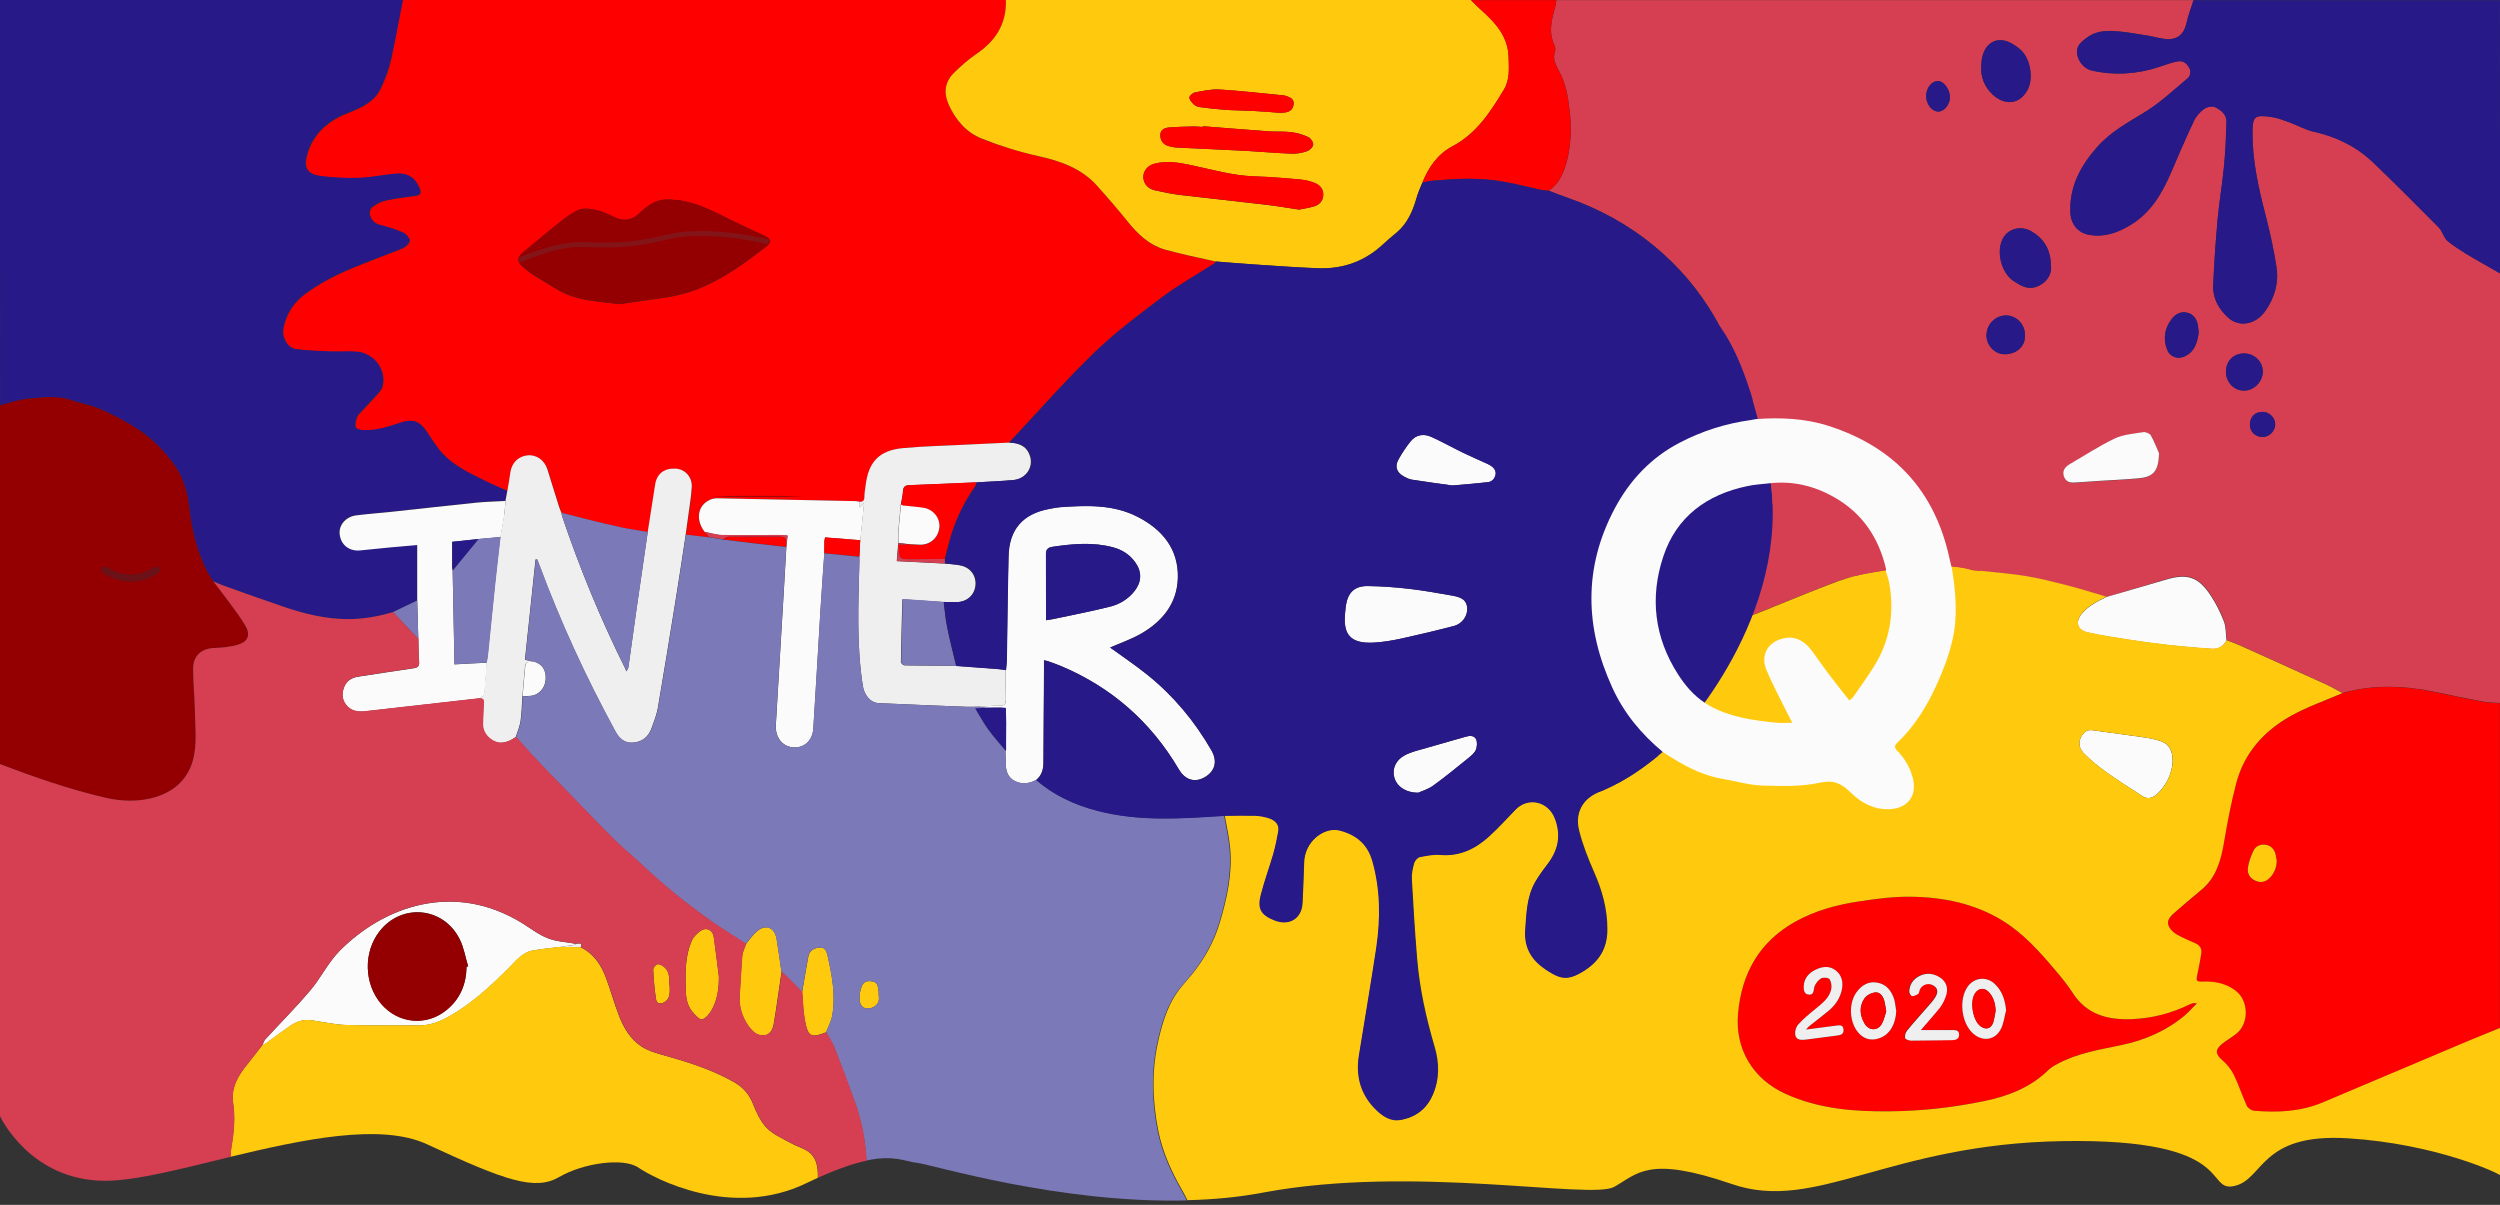 <?xml version="1.0" encoding="utf-8"?>
<!-- Generator: Adobe Illustrator 23.1.0, SVG Export Plug-In . SVG Version: 6.00 Build 0)  -->
<svg version="1.1" id="Calque_1" xmlns="http://www.w3.org/2000/svg" xmlns:xlink="http://www.w3.org/1999/xlink" x="0px" y="0px"
	 viewBox="0 0 2048 987" style="enable-background:new 0 0 2048 987;" xml:space="preserve">
<rect x="0" y="0" width="2048" height="987" fill="#333333" stroke="none"/>
<style type="text/css">
	.st0{fill:#D63F52;}
	.st1{fill:#FF0000;}
	.st2{fill:#271A88;}
	.st3{fill:#FFCA0D;}
	.st4{fill:#940001;}
	.st5{fill:#FBFBFB;}
	.st6{fill:#EFEFF0;}
	.st7{fill:#7B79B8;}
	.st8{fill:#940001;}
	.st9{fill:none;stroke:#6B1218;stroke-width:6;stroke-linecap:round;stroke-miterlimit:10;}
	.st10{fill:none;stroke:#831518;stroke-width:4;stroke-linecap:round;stroke-miterlimit:10;}
</style>
<g>
	<path class="st0" d="M1725.4,489.1c-10.4-3.1-20.8-6.4-31.3-9.1c-10.9-2.8-21.8-5.6-32.8-7.5c-12.4-2.1-25-3.2-37.5-4.5
		c-8.2-0.9-16.5-1.3-24.7-2c-0.7-2.9-1.5-5.7-2.1-8.6c-12-55.4-45.3-91.2-99-108.5c-19.3-6.2-39.2-7-59.3-5.6
		c-1.8-5.4-3.3-10.8-5.3-16.1c-8.4-22.9-16.2-46-28.6-67.3c-13-22.3-29.3-41.6-49.2-58c-21.7-18-46-31.2-72.7-40.4
		c-4.8-1.6-9.4-3.5-14.1-5.3c9-6.1,12.6-15.6,15.1-25.4c3.3-13.2,3.5-26.6,2-40.1c-1.3-11.2-3.1-22.4-8.7-32.5
		c-2.7-4.9-5.4-9.9-3.3-16c0.5-1.6,0.2-3.8-0.5-5.3c-5-10.5-2.3-20.7,0.6-31c0.5-1.9,0.7-3.9,1-5.8c174,0,348,0,522,0
		c-2,6.3-4.4,12.5-5.8,18.9c-2.1,9.2-7.7,13.9-17.3,12.9c-5.1-0.5-10-2.1-15.1-2.9c-9-1.4-18.1-3.1-27.1-3.6
		c-7.3-0.4-14.8,0.3-21.1,4.7c-3.1,2.2-6.7,4.8-8.2,8.1c-3.2,7,2.9,17.6,11.1,19.5c18.7,4.3,37.3,3.1,55.5-3
		c5-1.7,10.1-3.5,15.2-4.5c5-0.9,8.2,2.6,9.9,6.7c0.7,1.8,0.1,5.4-1.3,6.6c-11.6,9.8-22.8,20.4-35.7,28.3
		c-13.8,8.4-27.8,16-38.7,28.2c-13.8,15.5-23.3,32.7-22.3,54.3c0.4,9.4,6.2,16.4,15.3,18c12.3,2.2,23.2-1.6,33.6-7.8
		c17-10.1,26.3-26.2,33.8-43.7c6-14,12-28.1,18.6-41.9c1.8-3.8,4.9-7.3,8.3-9.7c2.3-1.7,6.8-2.6,9.1-1.4c4.6,2.3,9.4,5.9,9.2,12
		c-0.3,12.3-0.9,24.6-2.1,36.9c-1.4,14.4-3.9,28.7-5.2,43.1c-1.6,18-2.9,36.1-3.6,54.2c-0.4,10.4,4.6,19.2,12.2,26.1
		c9.2,8.4,22.8,5.7,30.6-5.5c7.4-10.7,11-22.7,9.1-35.5c-2.2-14.6-5.4-29-9.1-43.3c-5.7-21.8-10.6-43.8-10.6-66.4
		c0-14.5,1.8-15.4,14.9-13.7c5,0.7,9.9,2.5,14.7,4.2c6.8,2.5,13.3,6.3,20.4,7.9c18.2,4.1,34.6,11.9,48.1,24.6
		c18.6,17.6,36.4,35.9,54.6,54c0.8,0.8,1.4,1.9,2,2.8c1.7,2.7,2.7,6.1,5,8.1c5,4.1,10.5,7.6,16,11c8.9,5.4,18,10.4,27.1,15.6
		c0,117.3,0,234.7,0,352c-4.8-0.4-9.7-0.3-14.3-1.2c-12.8-2.4-25.6-5.1-38.4-7.8c-25.5-5.3-51-6.4-76.4,0.8c-4.3-2.3-8.5-4.8-13-6.9
		c-23.4-10.7-46.9-21.3-70.4-31.9c-3.8-1.7-7.7-3.1-11.5-4.6c-0.6-5.2-0.3-10.8-2.1-15.6c-2.7-7.3-6.3-14.4-10.6-20.9
		c-10.2-15.6-19.2-18.5-37-13.3C1757.9,479.6,1741.7,484.3,1725.4,489.1z M1768.7,371.3c-1.4-3.3-3.5-9-6.4-14.3
		c-0.9-1.7-4.4-3.1-6.3-2.8c-8,1.3-16.5,1.9-23.6,5.3c-12.7,6-24.6,13.9-36.8,21c-4,2.3-6.3,5.6-4.5,10.4c1.8,5,6.2,4.8,10.5,4.5
		c5.8-0.4,11.6-0.9,17.4-1.2c11.1-0.7,22.3-1.2,33.4-2.2C1764.1,390.7,1768.2,385.9,1768.7,371.3z M1623.1,54.5
		c-0.7,8.2,2.4,16.4,9.1,22.8c8.7,8.3,21.1,9.6,28.4-3c5.8-9.9,2.7-27.1-6.2-34.3c-2.8-2.3-5.9-4.5-9.3-5.8
		C1632.9,29.4,1622.9,38.2,1623.1,54.5z M1680.2,218.1c-0.2-14.4-6.4-23.2-16.7-29c-6.5-3.6-17.8-3.1-22.8,6.5
		c-5.5,10.6-1.3,27.9,8.9,34.7c5.6,3.7,11.3,7.2,18.5,4.8C1675.5,232.5,1680.9,225.7,1680.2,218.1z M1801.2,272.2
		c-0.2-1.8-0.4-3.7-0.7-5.5c-0.8-5-3.3-9-8.1-10.4c-5.4-1.6-10,0.6-13.5,5.1c-5.7,7.6-7.1,16-3.7,24.9c2.1,5.6,8.2,8.2,13.7,5.9
		C1797.9,288.5,1800.1,280.7,1801.2,272.2z M1658.9,274.7c0.1-8.8-6.9-16.2-15.3-16.3c-9-0.1-16.3,7.3-16.3,16.5
		c0,7.5,6.3,15.5,15.4,15.3C1652.6,289.9,1659.2,283.3,1658.9,274.7z M1838.4,320c8.3-0.1,15.4-7.5,15.3-15.8
		c-0.2-8.3-7.2-14.8-15.8-14.6c-8.5,0.2-14.4,6.4-14.4,15.1C1823.6,313.3,1830.1,320,1838.4,320z M1597.4,79.8
		c0.1-6.3-4.9-13.3-9.6-13.4c-5.3-0.2-9.9,5.5-9.9,12.2c-0.1,6.7,4.8,12.8,10,12.8C1592.6,91.5,1597.4,85.6,1597.4,79.8z
		 M1843.1,347.6c-0.1,5.9,4.3,10.3,10.3,10.4c5.4,0,10.2-4.6,10.4-10c0.2-5.6-4.6-10.5-10.3-10.6
		C1847.5,337.3,1843.3,341.5,1843.1,347.6z"/>
	<path class="st1" d="M330,0c164.7,0,329.3,0,494,0c0.7,19.6-8.5,33.7-24.4,44.4c-6.7,4.5-12.9,9.9-18.5,15.7
		c-7.2,7.2-8.1,16.1-4,25.4c5.6,12.7,14.4,23,27.1,28.1c15,6,30.7,10.8,46.5,14.4c18.1,4,34.9,9.9,47.7,23.9
		c8.9,9.8,17.5,19.9,25.9,30.3c8.1,10.1,17.3,18.7,29.9,22.3c13.7,3.9,27.8,6.6,41.6,9.8c-0.3,0.5-0.6,1.2-1.1,1.5
		c-14,9-28.6,17.1-41.9,27c-19.5,14.6-39.1,29.3-56.6,46.2c-24.3,23.5-46.6,49-69.7,73.6c-10.7,0.5-21.3,1-31.9,1.5
		c-18.3,0.9-36.6,1.3-54.8,3c-19.4,1.8-28.3,11.2-30.6,30.6c-0.4,3.1-1,6.3-1,9.4c0,3.2-1.5,4.1-4.2,4c-1.3-0.2-2.6-0.6-3.9-0.6
		c-37.6-0.8-75.1-1.6-112.7-2.3c-1.9,0-4,0.4-5.8,1.2c-10.3,4.4-12.2,16.2-4.4,26.4c1.3,1.5,2.6,3,3.9,4.5
		c-6.4-0.7-12.8-1.4-19.2-2.2c0.6-4.1,1.1-8.2,1.7-12.4c1.2-8.9,2.9-17.8,3.3-26.7c0.4-8.3-5.6-14.5-13-15c-9.4-0.6-15.6,4-17,12.9
		c-2.1,13-4.1,26-6.1,39c-7.3-1.2-14.5-2.2-21.7-3.8c-10.1-2.1-20-4.7-30-7.1c-6.4-1.5-12.7-3.3-19-4.9c-0.7-1.7-1.5-3.4-2-5.1
		c-3.2-10.2-6.3-20.4-9.5-30.5c-2.4-7.5-9-12-16.2-11.4c-7.6,0.7-12.9,5.9-14.1,13.9c-0.8,5.1-1.7,10.2-2.5,15.3
		c-5.9-2.7-12-5.2-17.8-8.1c-12.5-6.2-25.4-12-35-22.3c-5.4-5.7-9.4-12.7-13.9-19.2c-5.2-7.5-10.9-9.4-19.4-6.7
		c-10.3,3.3-20.5,7.1-31.6,6.5c-6.5-0.4-8-2.2-6.1-8.6c0.4-1.4,0.8-3,1.8-4.1c5.2-5.7,10.6-11.2,15.8-17c1.6-1.8,3.3-3.8,3.9-6.1
		c3.6-13.8-7.1-27.1-20.5-28.4c-7.1-0.7-14.3,0-21.5-0.2c-9.5-0.4-19.1-0.7-28.6-1.9c-7.1-0.9-12-9.8-10.6-17.1
		c2.3-12,8.6-21.5,18.2-28.5c8-5.9,16.6-10.9,25.5-15.2c10.4-5.1,21.3-9.1,32-13.4c7.5-3,15.3-5.5,22.7-8.9c2.3-1,5.3-4.3,5.1-6.1
		c-0.4-2.5-3.2-5.4-5.6-6.5c-6.1-2.6-12.6-4.5-19-6.2c-7.5-1.9-10.6-10.9-6.1-14.5c3.1-2.6,7.2-4.6,11.2-5.5
		c8.2-1.8,16.5-2.7,24.9-3.9c4-0.6,4-3.2,2.8-5.9c-3.7-8.9-9.5-12.9-19.4-12.1c-9.8,0.7-19.6,3.1-29.4,3.4
		c-10.9,0.4-21.9,0-32.6-1.5c-11.2-1.6-13.9-7.2-10.6-18.3c5.2-17.6,18-27.5,34.4-33.9c10.2-3.9,20.3-8.8,25.4-19.1
		c3.8-7.6,6.8-15.8,8.7-24.1C323.9,32.6,326.8,16.3,330,0z M507.1,249.2c12.3-1.8,24-3.5,35.7-5.1c12.4-1.7,24.4-4.9,35.7-10.2
		c17.9-8.2,33.7-19.8,49.1-31.8c4.8-3.7,4.1-6.4-1.5-9c-8.9-4.1-17.8-8.1-26.6-12.5c-12.3-6.1-24.5-12.7-38.1-15.6
		c-4.6-1-9.5-1.4-14.2-1.5c-9.5-0.3-16.7,4.7-23.2,11c-5.5,5.3-11.8,7.2-19.2,4.1c-4.8-2.1-9.5-4.8-14.5-6
		c-6.4-1.6-13.1-3.1-19.4,0.9c-3.4,2.1-6.8,4.1-9.9,6.6c-11.2,9-22.4,18.1-33.4,27.4c-3.9,3.3-3.7,7.2,0.1,10.6
		c3.5,3.2,7.4,6.2,11.5,8.6c9.9,5.8,19.4,12.9,30.1,16.3C481.4,246.9,494.6,247.3,507.1,249.2z M593.8,406.3c0,0.1,0,0.2,0,0.4
		c17.4,0,34.8,0,52.2,0c0-0.1,0-0.2,0-0.4C628.6,406.3,611.2,406.3,593.8,406.3z"/>
	<path class="st2" d="M322.1,501.4c-11.8,3.5-23.8,5.7-36.2,5.8c-18.5,0.1-36.2-4.2-53.5-10.1c-16.5-5.6-33-11.5-49.4-17.4
		c-2.8-1-5.5-2.3-8.2-3.4c-1.6-2.5-3.3-5-4.7-7.6c-8.6-16.6-12.9-34.4-15-52.9c-1.4-12.1-4.6-23.8-11.6-34
		c-8-11.5-17.7-21.6-29.2-29.3c-10-6.7-20.8-12.3-31.8-17.2c-7.9-3.5-16.6-5-24.9-7.7c-11.3-3.8-22.7-1.9-34-1
		c-7.9,0.6-15.6,3.5-23.5,5.4C0,221.4,0,110.8,0,0c110,0,220,0,330,0c-3.2,16.3-6.1,32.6-9.9,48.8c-2,8.3-4.9,16.5-8.7,24.1
		c-5.1,10.2-15.2,15.1-25.4,19c-16.4,6.3-29.1,16.2-34.4,33.9c-3.3,11.1-0.6,16.7,10.6,18.3c10.8,1.5,21.8,1.8,32.6,1.5
		c9.8-0.3,19.6-2.6,29.4-3.4c10-0.7,15.7,3.2,19.4,12.1c1.1,2.7,1.2,5.3-2.8,5.9c-8.3,1.2-16.7,2.1-24.9,3.9c-4,0.9-8,2.9-11.2,5.5
		c-4.4,3.7-1.3,12.6,6.1,14.5c6.5,1.7,12.9,3.6,19,6.2c2.5,1.1,5.3,4,5.6,6.5c0.3,1.8-2.8,5-5.1,6.1c-7.4,3.3-15.1,5.9-22.7,8.9
		c-10.7,4.3-21.6,8.3-32,13.4c-8.9,4.3-17.6,9.4-25.5,15.2c-9.5,7-15.9,16.6-18.2,28.5c-1.4,7.3,3.5,16.3,10.6,17.1
		c9.5,1.2,19.1,1.5,28.6,1.9c7.1,0.3,14.4-0.4,21.5,0.2c13.4,1.3,24.2,14.6,20.5,28.4c-0.6,2.2-2.3,4.3-3.9,6.1
		c-5.2,5.7-10.6,11.2-15.8,17c-0.9,1-1.3,2.7-1.8,4.1c-1.9,6.4-0.4,8.3,6.1,8.6c11.1,0.6,21.3-3.2,31.6-6.5
		c8.4-2.7,14.1-0.8,19.4,6.7c4.5,6.5,8.5,13.5,13.9,19.2c9.7,10.3,22.5,16.1,35,22.3c5.8,2.9,11.9,5.4,17.8,8.1
		c-0.5,2.7-1,5.4-1.5,8.1c-8,0.4-16,0.5-23.9,1.4c-23.2,2.4-46.3,5-69.5,7.5c-9.6,1-19.2,1.7-28.8,2.9c-8.7,1.1-14.5,8-13.6,15.6
		c1,8.6,7.9,13.9,16.8,13.1c8-0.8,15.9-1.6,23.9-2.4c7.2-0.7,14.4-1.3,22.8-2c0,15.7,0,30.6,0,45.6
		C335.3,495.1,328.6,498.2,322.1,501.4z"/>
	<path class="st1" d="M1918.8,567.9c25.4-7.3,50.9-6.2,76.4-0.8c12.8,2.7,25.6,5.4,38.4,7.8c4.7,0.9,9.6,0.8,14.3,1.2
		c0,88.7,0,177.3,0,266c-8.7,3.6-17.5,7.2-26.2,10.9c-39.7,16.8-79.3,33.7-119,50.3c-18.1,7.6-37.2,8.5-56.5,6.8
		c-2.1-0.2-4.9-2.3-5.8-4.2c-3.8-8.3-6.6-17.1-10.6-25.3c-2.2-4.4-5.6-8.6-9.3-11.8c-5.7-4.9-6.3-8.5-0.5-13.3c3.7-3,8-5.4,11.8-8.4
		c10.7-8.4,10.4-27.3-0.7-35.5c-7.7-5.7-16.5-7.6-25.9-7.3c-6.3,0.2-6.5-0.2-5.1-6.5c1.2-5.5,2.2-11,3.1-16.6c0.6-4-1.3-6.7-4.9-8.3
		s-7.4-3.1-10.9-4.9c-2.7-1.3-5.5-2.7-7.6-4.7c-5.4-5.1-5.1-9.8,0.5-14.6c7.4-6.4,14.8-12.9,22.4-19.1
		c12.8-10.3,16.6-24.6,19.2-39.9c2.7-16,5.8-32.1,9.9-47.8c6.5-24.9,22.7-42.9,44.7-55.2C1889.9,579.1,1904.7,574.1,1918.8,567.9z
		 M1865.1,705.5c-0.3-1.5-0.5-3.4-1-5.4c-1-4.2-3.6-7.2-7.9-8c-4.6-0.8-8.5,1-10.4,5.1c-2,4.3-3.7,8.9-4.4,13.5
		c-0.7,4.5,1.4,8.5,5.8,10.6c3.9,1.8,7.8,1.7,11.1-1.3C1862.6,716.2,1864.8,711.6,1865.1,705.5z"/>
	<path class="st3" d="M995.8,214.2c-13.9-3.2-27.9-5.9-41.6-9.8c-12.5-3.6-21.8-12.3-29.9-22.3c-8.3-10.3-17-20.4-25.9-30.3
		c-12.8-14-29.6-19.9-47.7-23.9c-15.8-3.5-31.5-8.4-46.5-14.4c-12.7-5.1-21.5-15.4-27.1-28c-4.1-9.3-3.2-18.1,4-25.4
		c5.7-5.7,11.9-11.2,18.5-15.7C815.5,33.7,824.7,19.6,824,0c127,0,254,0,381,0c2.9,2.9,5.8,5.9,8.9,8.6c11.7,10.4,21.6,21.6,22,38.5
		c0.2,9,1.1,18-3.8,26.2c-11,18.3-22.4,36-42.2,46.5c-12,6.3-19.6,17.2-24.6,29.7c-1.8,4.5-3.9,8.8-5.2,13.4
		c-3.1,10.6-7.4,20.2-16,27.5c-3.7,3.1-7.4,6.1-10.9,9.4c-15.1,14.3-33.3,20.7-53.8,19.9c-17.8-0.7-35.5-2-53.2-3.2
		C1016,215.9,1005.9,215,995.8,214.2z M1064.2,171.7c3.9-0.8,8.4-1.4,12.6-2.7c4-1.3,6.8-4.2,7.2-8.7c0.4-4.8-2.2-8.3-6.1-10
		s-8.2-2.8-12.4-3.2c-12.6-1.1-25.2-2.2-37.9-2.6c-17.8-0.6-34.8-5.6-52-9.2c-9.8-2.1-19.7-3.7-29.7-1.2c-5.7,1.5-9.3,5.9-9.3,10.9
		c0,5.1,3.6,9.7,9.3,10.9c7,1.6,14,3,21.1,3.9c23.5,2.8,47,5.2,70.4,8C1046.1,168.8,1054.8,170.3,1064.2,171.7z M985.4,103.4
		c0,0.2,0,0.4,0,0.6c-2.8-0.2-5.7-0.5-8.5-0.4c-6.3,0.2-12.6,0.3-18.9,0.8c-3.6,0.3-7.3,1.6-7.4,5.9c-0.2,4.3,1.9,7.8,6.2,9.2
		c2.5,0.8,5.2,1.3,7.8,1.4c18.8,0.9,37.5,1.7,56.3,2.7c12.4,0.7,24.8,1.8,37.3,2.3c4.2,0.2,8.7-0.7,12.7-2.1
		c2.1-0.7,4.8-3.4,4.9-5.4s-2.1-5.2-4-6.1c-4.3-2-9-3.4-13.7-4c-6.1-0.8-12.3-0.3-18.4-0.7C1021.5,106.3,1003.5,104.8,985.4,103.4z
		 M1049.2,92.5c0.9-0.1,2.3-0.3,3.6-0.4c4-0.5,6.5-2.8,6.9-6.7c0.5-4.3-2.8-5.6-6.1-6.8c-1.1-0.4-2.3-0.5-3.4-0.6
		c-17.1-1.6-34.1-3.6-51.2-4.7c-6.6-0.4-13.5,1.2-20.1,2.4c-1.8,0.3-4.6,2.8-4.6,4.2c0.1,2,2.1,4.2,3.8,5.8c1.2,1.2,3.3,1.8,5,2.1
		c6.9,0.9,13.8,1.7,20.8,2.2c7.6,0.5,15.3,0.5,22.9,0.9C1034.2,91.2,1041.5,91.9,1049.2,92.5z"/>
	<path class="st2" d="M2048,224c-9-5.2-18.1-10.3-27.1-15.6c-5.5-3.4-11-6.9-16-11c-2.3-1.9-3.4-5.3-5-8.1c-0.6-1-1.2-2-2-2.8
		c-18.1-18.1-36-36.4-54.6-54c-13.5-12.8-29.8-20.5-48.1-24.6c-7-1.6-13.5-5.4-20.4-7.9c-4.8-1.7-9.7-3.6-14.7-4.2
		c-13.1-1.7-14.9-0.9-14.9,13.7c0,22.6,5,44.5,10.6,66.4c3.7,14.3,6.9,28.8,9.1,43.3c1.9,12.7-1.6,24.7-9.1,35.5
		c-7.8,11.2-21.4,13.9-30.6,5.5c-7.6-6.9-12.6-15.7-12.2-26.1c0.7-18.1,2-36.2,3.6-54.2c1.3-14.4,3.8-28.7,5.2-43.1
		c1.2-12.3,1.7-24.6,2.1-36.9c0.2-6-4.6-9.7-9.2-12c-2.3-1.2-6.8-0.2-9.1,1.4c-3.4,2.4-6.5,5.9-8.3,9.7
		c-6.5,13.8-12.6,27.8-18.6,41.9c-7.5,17.5-16.8,33.6-33.8,43.7c-10.4,6.2-21.3,10.1-33.6,7.8c-9-1.6-14.8-8.6-15.3-18
		c-1-21.6,8.5-38.8,22.3-54.3c10.9-12.2,25-19.8,38.7-28.2c12.8-7.9,24-18.5,35.7-28.3c1.4-1.2,2-4.8,1.3-6.6
		c-1.7-4.1-4.9-7.6-9.9-6.7c-5.2,0.9-10.2,2.8-15.2,4.5c-18.3,6-36.8,7.2-55.5,3c-8.1-1.8-14.3-12.4-11.1-19.5
		c1.5-3.3,5.1-5.9,8.2-8.1c6.3-4.4,13.8-5.1,21.1-4.7c9.1,0.5,18.1,2.2,27.1,3.6c5.1,0.8,10,2.3,15.1,2.9c9.6,1,15.2-3.7,17.3-12.9
		c1.4-6.4,3.8-12.6,5.8-18.9c83.7,0,167.3,0,251,0C2048,74.7,2048,149.3,2048,224z"/>
	<path class="st4" d="M0,332c7.8-1.9,15.6-4.8,23.5-5.4c11.3-0.9,22.7-2.8,34,1c8.2,2.8,17,4.2,24.9,7.7c11,4.9,21.8,10.5,31.8,17.2
		c11.5,7.8,21.3,17.9,29.2,29.3c7.1,10.2,10.2,21.8,11.6,34c2.1,18.5,6.4,36.3,15,52.9c1.4,2.6,3.1,5.1,4.7,7.6
		c4.1,5.4,8.3,10.7,12.3,16.2c4.8,6.6,9.8,13,13.9,20c4.4,7.5,2.4,13.1-5.9,15.6c-6.1,1.8-12.7,2.5-19.1,2.7
		c-11.1,0.3-17.9,6.3-17.8,17.5c0.1,10.8,1.2,21.6,1.4,32.4c0.2,12.3,1.6,24.8-0.4,36.8c-3.4,21.1-18.3,33.8-40.1,37.4
		c-11.6,2-22.8,1-34.1-1.7c-29-6.9-57.1-16.6-84.9-27.3C0,528,0,430,0,332z"/>
	<path class="st1" d="M1165.2,149.6c5-12.5,12.6-23.4,24.6-29.7c19.9-10.5,31.2-28.3,42.2-46.5c4.9-8.2,4-17.2,3.8-26.2
		c-0.3-16.9-10.3-28.1-22-38.5c-3.1-2.7-5.9-5.7-8.9-8.6c23.3,0,46.7,0,70,0c-0.3,2-0.5,4-1,5.8c-2.9,10.3-5.6,20.5-0.6,31
		c0.7,1.5,1.1,3.8,0.5,5.3c-2.1,6.1,0.6,11,3.3,16c5.6,10.1,7.4,21.3,8.7,32.5c1.5,13.4,1.3,26.9-2,40.1
		c-2.5,9.9-6.1,19.3-15.1,25.4c-2.2-0.2-4.3-0.2-6.4-0.7c-11-2.4-21.9-5.3-33-7.1c-9-1.4-18.2-1.9-27.3-2c-9.9,0-19.8,1-29.6,1.7
		C1170,148.4,1167.6,149.1,1165.2,149.6z"/>
	<path class="st1" d="M1799.6,821.7c-3.5,3.7-6.1,7-9.3,9.7c-15.3,13-33,20.7-52.7,24.8c-17.7,3.7-35.8,6.6-52,15.3
		c-2.8,1.5-5.6,3.1-7.8,5.3c-14.5,14.1-32.4,21.1-51.8,25.1c-25.8,5.4-51.9,8.3-78.3,8.5c-29.2,0.3-57.9-2-85-14.3
		c-26.7-12.1-41.5-36.6-38.9-65.8c2.9-33.1,17.6-59,47.1-75.4c16.2-9,33.9-13.8,52.1-16.5c13.9-2.1,28.1-4,42.2-3.8
		c26.6,0.3,52.5,5.5,75.5,19.7c17,10.5,30.3,25.4,43.1,40.6c4.9,5.8,9.9,11.8,14,18.2c11.4,18,28.7,22.5,48.4,21.8
		c16.7-0.7,32.5-4.8,47.5-12.1c1-0.5,2.2-0.8,3.3-1.1C1797.3,821.3,1797.8,821.5,1799.6,821.7z M1479.5,843.4c1.6-1.7,2.2-2.5,2.9-3
		c5.2-4.1,10.6-8.1,15.6-12.4c5.3-4.5,9.3-10.1,10.8-17c1.3-6.1,0.2-11.8-4.8-15.9c-5.1-4.1-11-3.5-16.5-0.8
		c-5.8,2.7-9.8,7.1-9.9,13.8c-0.1,3,0.4,6.5,4.4,6.7c3.8,0.1,3.6-2.8,4.2-5.8c0.5-2.8,2.9-5.8,5.4-7.4c1.7-1.1,6.2-0.8,7.1,0.5
		c1.5,2.2,2.1,5.9,1.4,8.5c-1.7,7.2-7.5,11.5-12.9,15.9c-5,4.1-10.1,8.2-14.3,13c-1.8,2.1-2.8,6.3-2.1,8.9c1.1,4,5.5,3.7,9,3.2
		c8.4-1,16.8-2.3,25.2-3.3c3.3-0.4,5.6-1.4,5.2-5.1c-0.5-4-3.5-3.3-6.1-3C1496.3,841.2,1488.6,842.2,1479.5,843.4z M1573.6,843.8
		c5.5-6.5,10.8-12.3,15.4-18.6c2.4-3.2,4.3-7.2,5.3-11.1c1.4-5.4-0.5-10.4-5.3-13.5c-5.5-3.6-11.6-4.1-17.5-0.9
		c-4.9,2.7-7.6,7-7.7,12.6c0,1.2,1.4,3.5,2.3,3.5c1.7,0.1,3.6-0.8,5-1.8c0.8-0.5,0.7-2.1,1.2-3.2c1.7-4.1,6.3-5.9,10.4-4.1
		c4.2,2,5.1,5.4,2.5,9.9c-1.1,1.8-2.5,3.6-3.9,5.2c-6.4,7.4-13,14.7-19.3,22.3c-1.3,1.5-1.9,4.2-1.6,6.1c0.2,1,3.2,2.1,4.9,2.1
		c11.3,0,22.6-0.3,33.9-0.4c3.1,0,5.4-1.2,5.4-4.5c0-3.7-2.7-3.8-5.7-3.8C1590.9,843.9,1582.6,843.8,1573.6,843.8z M1643.4,827.7
		c-0.8-8.4-3.1-15.6-9-21.5c-6.8-6.6-17-5.7-22.5,2c-7.4,10.4-5.2,29.6,4.3,38.2c8,7.3,18.6,5.7,23.2-4.1
		C1641.5,837.9,1642.1,832.6,1643.4,827.7z M1553.4,828.3c-0.6-3.3-0.7-6.6-1.7-9.8c-2.3-7-6.4-12.4-14.3-13.6
		c-7-1.1-12.3,2.3-16.3,7.6c-6.6,8.7-6.2,23.4,0.3,32.3c4.6,6.3,11.1,8.2,18.5,5.6C1548,847.4,1552.9,839.2,1553.4,828.3z"/>
	<path class="st5" d="M1725.4,489.1c16.3-4.7,32.6-9.4,48.8-14.2c17.8-5.3,26.8-2.4,37,13.3c4.3,6.5,7.8,13.6,10.6,20.9
		c1.8,4.8,1.5,10.4,2.1,15.6c-2.3,4.9-6.8,7.2-11.7,6.9c-12.3-0.7-24.5-1.9-36.7-3.2c-10.9-1.2-21.7-2.7-32.5-4.4
		c-11.1-1.7-22.3-3.4-33.2-5.9c-8.6-2-9.9-9.1-4-15.8C1711.2,496.1,1718.3,492.6,1725.4,489.1z"/>
	<path class="st5" d="M1779.8,624.6c-0.6,8.3-4.4,17.9-12.2,25.4c-3.3,3.2-7.7,5.4-12.6,2.2c-10-6.6-20.2-12.9-29.9-19.9
		c-6.3-4.5-12.3-9.4-17.7-14.8c-5.5-5.5-5-12.3-0.1-17.2c3-3,6.3-2.2,9.8-1.7c13.4,1.9,26.9,3.6,40.3,5.6c4.2,0.6,8.4,1.6,12.5,2.9
		C1777,609.5,1780,614.8,1779.8,624.6z"/>
	<path class="st5" d="M1768.7,371.3c-0.4,14.6-4.6,19.4-16.5,20.5c-11.1,1-22.3,1.5-33.4,2.2c-5.8,0.4-11.6,0.8-17.4,1.2
		c-4.3,0.3-8.6,0.5-10.5-4.5c-1.8-4.7,0.5-8,4.5-10.4c12.2-7.1,24.1-14.9,36.8-21c7.1-3.4,15.6-4,23.6-5.3c2-0.3,5.4,1.1,6.3,2.8
		C1765.1,362.2,1767.2,368,1768.7,371.3z"/>
	<path class="st2" d="M1623.1,54.5c-0.2-16.3,9.7-25.1,22-20.3c3.3,1.3,6.4,3.5,9.3,5.8c9,7.2,12,24.4,6.2,34.3
		c-7.3,12.6-19.7,11.3-28.4,3C1625.5,70.9,1622.4,62.7,1623.1,54.5z"/>
	<path class="st2" d="M1680.2,218.1c0.7,7.6-4.6,14.4-12.2,16.9c-7.1,2.4-12.8-1.1-18.5-4.8c-10.2-6.8-14.4-24.1-8.9-34.6
		c5-9.6,16.3-10.1,22.8-6.5C1673.7,194.8,1680,203.7,1680.2,218.1z"/>
	<path class="st2" d="M1801.2,272.2c-1.1,8.5-3.3,16.4-12.2,20.1c-5.5,2.3-11.6-0.3-13.7-5.9c-3.3-8.9-2-17.3,3.7-24.9
		c3.4-4.6,8-6.8,13.5-5.1c4.8,1.4,7.3,5.5,8.1,10.4C1800.8,268.5,1801,270.4,1801.2,272.2z"/>
	<path class="st2" d="M1658.9,274.7c0.3,8.6-6.3,15.3-16.2,15.5c-9.1,0.2-15.4-7.8-15.4-15.3c0-9.3,7.3-16.6,16.3-16.5
		C1652.1,258.5,1659,265.9,1658.9,274.7z"/>
	<path class="st2" d="M1838.4,320c-8.3,0.1-14.8-6.7-14.9-15.4c-0.1-8.6,5.9-14.9,14.4-15.1c8.6-0.2,15.6,6.3,15.8,14.6
		C1853.8,312.5,1846.7,319.9,1838.4,320z"/>
	<path class="st2" d="M1597.4,79.8c-0.1,5.8-4.8,11.6-9.5,11.6c-5.3,0-10.1-6.2-10-12.8c0.1-6.8,4.7-12.4,9.9-12.2
		C1592.6,66.6,1597.5,73.5,1597.4,79.8z"/>
	<path class="st2" d="M1843.1,347.6c0.1-6.1,4.4-10.3,10.5-10.2c5.7,0.1,10.5,5,10.3,10.6c-0.2,5.4-5.1,10-10.4,10
		C1847.4,358,1843,353.6,1843.1,347.6z"/>
	<path class="st6" d="M414.1,410.3c0.5-2.7,1-5.4,1.5-8.1c0.9-5.1,1.8-10.2,2.5-15.3c1.2-7.9,6.5-13.1,14.1-13.9
		c7.2-0.7,13.8,3.9,16.2,11.4c3.2,10.1,6.3,20.4,9.5,30.5c0.5,1.7,1.3,3.4,2,5.1c0.2,1,0.3,2,0.6,2.9
		c14.5,42.9,31.7,84.7,51.9,125.2c0.3,0.6,0.3,1.3,0.5,1.9c1.5-1.8,1.8-2.8,1.9-3.7c2.3-16,4.4-31.9,6.7-47.9
		c3-20.9,6.1-41.8,9.1-62.6c2-13,4-26,6.1-39c1.4-8.9,7.7-13.5,17-12.9c7.4,0.5,13.4,6.7,13,15c-0.5,8.9-2.2,17.8-3.3,26.7
		c-0.5,4.1-1.1,8.2-1.7,12.4c-2.6,17.1-5.1,34.2-7.9,51.3c-4.9,30.4-9.8,60.8-15,91.1c-1,5.5-3.2,10.9-5.1,16.2
		c-2.5,6.8-7.3,11-14.7,11.7c-7.4,0.8-11.7-3.3-15-9.3c-24-44.1-45-89.6-62.4-136.6c-0.5-1.4-1.1-2.7-1.6-4.1c-0.4,0-0.9,0-1.3,0
		c-2.9,27.4-5.8,54.7-8.7,82.2c3,0.7,5.1,1.1,7.1,1.6c-6.9,0.3-6.8,0.4-7.3,7.1c-0.6,7.1-1.3,14.2-1.9,21.3
		c-0.5,6.8-0.5,13.6-1.5,20.3c-0.7,4.5-2.6,8.8-4,13.1c-8.2,5.7-14.9,6.2-21,1.4c-4.2-3.3-6.3-7.6-6-13c0.3-5.5,0.4-11,0.7-16.5
		c0.2-2.6-1-3.6-3.4-3.6c1.3-1.1,3.6-2,3.8-3.3c0.9-8.6,1.4-17.2,2-25.9c0.3-2,0.8-3.9,1-5.9c2-19.7,3.9-39.4,6-59
		c1.3-12.7,2.8-25.4,4.3-38.1c1-5.5,2.1-10.9,2.9-16.4C413.6,419.1,413.7,414.7,414.1,410.3z"/>
	<path class="st6" d="M783.2,545.5c11.6,0.8,23.2,1.7,34.8,2.6c2,0.2,4,0.5,5.9,0.8c0,8-0.1,16,0.1,24c0.1,3.9-1.3,5.3-5.2,5.2
		c-5.6,0-11.2,0.5-16.8,0.8c-1.4,0-2.7,0-4.1,0.1c-2,0-3.9,0-5.9,0c-24.1-1-48.2-1.8-72.2-3c-7-0.3-11.9-6.9-13-14.3
		c-5.2-33.4-3.7-67-2.8-100.6c0-1.7,0-3.3,0-5c0.2-4.5,0.5-9,0.7-13.5c1-9.8,2-19.6,3.1-30.4c-1.5,1.6-2.2,2.4-3.5,3.7
		c-0.2-2.1-0.3-3.5-0.4-4.8c2.7,0.1,4.2-0.8,4.2-4c0-3.1,0.6-6.3,1-9.4c2.3-19.4,11.2-28.8,30.6-30.6c18.2-1.7,36.6-2,54.8-3
		c10.6-0.5,21.3-1,31.9-1.5c9.8,0.3,15.1,3.8,17.4,11.2c2.8,9.3-3.6,18.6-13.9,19.5c-10.1,0.9-20.3,1.3-30.4,1.9
		c-18.3,0.8-36.5,1.6-54.8,2.3c-3.1,0.1-4.8,1.3-5,4.7c-0.2,3.8-1.2,7.5-1.8,11.3c-0.7,7.5-1.5,15.1-2.1,22.7c-0.2,2.9,0,5.9,0,8.8
		c0,0.4,0,0.9,0,1.3c-0.1,0.2-0.1,0.3-0.1,0.5c-0.4,4.2-0.8,8.4-1.1,12.9c13.7,0.7,26.5,1.4,39.2,2c4.3,0.5,8.6,0.6,12.8,1.5
		c8.4,1.7,13.3,8.5,12.4,16.6c-0.9,8.2-7.6,13.7-16.3,13.5c-3.3-0.1-6.6-0.1-10-0.1c-11-0.8-22-1.5-33.5-2.3
		c-0.5,17.9-1,34.7-1.2,51.5c0,0.9,1.9,2.7,3,2.7C755.3,545.3,769.2,545.4,783.2,545.5z"/>
	<path class="st4" d="M507.1,249.2c-12.4-1.9-25.6-2.4-37.8-6.3c-10.7-3.4-20.2-10.5-30.1-16.3c-4.1-2.4-7.9-5.4-11.5-8.6
		c-3.9-3.5-4-7.3-0.1-10.6c11-9.3,22.1-18.4,33.4-27.4c3.1-2.5,6.5-4.5,9.9-6.6c6.3-3.9,13-2.5,19.4-0.9c5,1.3,9.7,4,14.5,6
		c7.4,3.1,13.7,1.2,19.2-4.1c6.5-6.3,13.7-11.3,23.2-11c4.8,0.1,9.6,0.5,14.2,1.5c13.6,2.9,25.8,9.5,38.1,15.6
		c8.8,4.3,17.7,8.4,26.6,12.5c5.6,2.6,6.3,5.3,1.5,9c-15.5,12-31.3,23.6-49.1,31.8c-11.3,5.2-23.3,8.5-35.7,10.2
		C531,245.7,519.4,247.4,507.1,249.2z"/>
	<path class="st5" d="M704,411c0.1,1.3,0.2,2.6,0.4,4.8c1.2-1.3,2-2.1,3.5-3.7c-1.1,10.8-2.1,20.6-3.1,30.5
		c-9.5-0.8-19.1-1.5-28.8-2.3c-0.3,1.2-0.6,2.2-0.6,3.1c-0.1,3.3-0.1,6.6-0.1,9.9c-1,15.3-2.2,30.5-3.1,45.8
		c-2,32.5-3.8,65.1-5.9,97.7c-0.7,10.2-7.8,16.3-17,15.4c-8.7-0.9-14.3-8.5-13.7-18.2c2.3-37.5,4.5-75.1,6.7-112.6
		c0.7-11,1.3-21.9,1.9-32.9c0.3-3.1,0.7-6.2,1-9.7c-2.6-0.2-4.5-0.4-6.5-0.4c-15.7,0-31.3,0.3-47,0c-4.8-0.1-9.6-1.7-14.4-2.6
		c-7.8-10.1-5.8-21.9,4.4-26.4c1.8-0.8,3.8-1.2,5.8-1.2c37.6,0.7,75.1,1.5,112.7,2.3C701.3,410.4,702.7,410.8,704,411z"/>
	<path class="st7" d="M530.7,435.8c-3,20.9-6.1,41.8-9.1,62.6c-2.3,16-4.5,31.9-6.7,47.9c-0.1,1-0.4,1.9-1.9,3.7
		c-0.2-0.6-0.2-1.3-0.5-1.9c-20.3-40.5-37.5-82.3-52-125.2c-0.3-0.9-0.4-1.9-0.6-2.9c6.3,1.6,12.6,3.3,19,4.9c10,2.5,20,5,30,7.1
		C516.2,433.5,523.5,434.5,530.7,435.8z"/>
	<path class="st0" d="M577.2,435.6c4.8,0.9,9.6,2.5,14.4,2.6c15.7,0.3,31.3,0,47,0c2,0,3.9,0.2,6.5,0.4c-0.4,3.5-0.7,6.6-1,9.7
		c-0.2-0.1-0.3-0.2-0.3-0.4c0.2-8.3,0.2-8.3-8.2-8.3c-12.9,0-25.8-0.1-38.8,0.1c-1.6,0-3.1,1.4-4.7,2.1c-3.7-0.6-7.4-1.2-11.1-1.8
		C579.8,438.6,578.5,437.1,577.2,435.6z"/>
	<ellipse class="st4" cx="619.9" cy="406.5" rx="36.9" ry="0.3"/>
	<path class="st5" d="M398.8,542.9c-0.6,8.6-1.1,17.3-2,25.9c-0.1,1.2-2.5,2.2-3.8,3.3c-31.3,3.5-62.5,7-93.7,10.6
		c-6.1,0.7-11.7,0-15.8-5.2c-3.6-4.7-3.6-9.9-1.4-15.1c2.2-5.1,6.4-7.3,11.7-8.1c15-2.2,29.9-4.7,44.9-6.8c3.5-0.5,4.9-1.6,4.6-5.3
		c-0.5-6.1-0.4-12.3-0.6-18.5c-0.3-10.5-0.6-21.1-0.9-31.6c0-15,0-29.9,0-45.6c-8.4,0.8-15.6,1.4-22.8,2c-8,0.8-15.9,1.6-23.9,2.4
		c-9,0.9-15.8-4.5-16.8-13.1c-0.9-7.6,4.9-14.5,13.6-15.6c9.6-1.2,19.2-1.9,28.8-2.9c23.2-2.5,46.3-5.1,69.5-7.5
		c7.9-0.8,15.9-0.9,23.9-1.4c-0.4,4.4-0.6,8.8-1.2,13.1c-0.8,5.5-1.9,10.9-2.9,16.4c-6,0.6-12,1.1-18.1,1.7
		c-7.2,0.8-14.4,1.5-21.5,2.3c0,6.9,0,13,0,19.1c0,0.5,0,0.9,0,1.4c0.1,1,0.3,2,0.4,3c0.5,25.5,1,51,1.5,76.9
		C381.6,543.7,390.2,543.3,398.8,542.9z"/>
	<path class="st5" d="M458,775.8c-7,0.9-14.1,1.6-21.1,2.8c-9,1.5-14.2,8.6-20.1,14.5c-15.1,15-30.7,29.5-49.4,39.9
		c-7.4,4.1-15.5,7.2-24.5,7.1c-19.8-0.2-39.5,0.2-59.3-0.4c-9.5-0.3-19-2.5-28.5-3.9c-6.4-0.9-12.1,1-17.3,4.6
		c-6.6,4.6-13.1,9.4-19.6,14.1c-1,0.7-2.2,1.3-3.3,1.9c0.8-1.6,1.2-3.5,2.3-4.8c12.3-13.4,25.1-26.2,36.8-40
		c8.7-10.2,14.7-22.9,24-32.4c36.2-36.7,93.7-57.4,149.7-23c6.9,4.3,13.5,9.5,21,12.4c7,2.8,14.9,3.1,22.4,4.5
		c0.2,0.2,0.4,0.4,0.5,0.6c-0.1,0.1-0.3,0.2-0.4,0.2C466.8,774.6,462.4,775.2,458,775.8z M382.2,792c0.4-0.2,0.9-0.3,1.3-0.5
		c-2.3-7.4-3.5-15.3-6.9-22.1c-13.3-26.7-47.7-29.8-65.8-6.4c-13.2,17.1-12.6,42.7,1.4,59.2c13.9,16.4,37,18.7,53.6,5.1
		C377,818.3,382,806.2,382.2,792z"/>
	<path class="st3" d="M611.2,773.2c2.8-3.4,5.3-7.1,8.6-10c7.3-6.5,14.7-3.7,16.4,5.9c1.5,9,2.7,18,4,27c-2.2,14.4-4,28.9-6.5,43.2
		c-1.3,7.1-5.6,10.2-12.1,8.4c-3.2-0.9-6.3-4.1-8.4-7c-5.3-7.5-8-15.9-7.3-25.3c0.8-10.8,1.2-21.5,2.1-32.3
		C608.3,779.7,610.1,776.5,611.2,773.2z"/>
	<path class="st3" d="M588.9,800c0.1,9.3-1.1,18.2-5.3,26.3c-1.8,3.6-5,7.7-8.4,8.8c-2,0.6-6.2-4-8.5-6.9c-4.5-5.8-4.9-12.9-5-20
		c-0.3-12.7-0.2-25.4,4.9-37.3c1.4-3.3,4.4-6.3,7.4-8.4c4.6-3.2,9.9-0.7,10.7,4.9C586.3,778.3,587.5,789.2,588.9,800z"/>
	<path class="st3" d="M657.1,812.9c1.7-9.8,3.3-19.5,5.1-29.3c0.9-5,4.8-7,9.3-7.4c4.6-0.4,5.8,3.6,6.5,6.8
		c3.6,16.1,6.7,32.3,3.8,48.8c-0.8,4.8-3.3,9.2-5,13.8c-12.3,4.9-14.9,3.8-17.4-9.3C657.9,828.8,657.8,820.8,657.1,812.9z"/>
	<path class="st3" d="M548.6,808c0.3,6.1,0,10.2-4.1,12.8c-3.5,2.2-6.5,1.6-7.1-2.4c-1.2-7.9-1.9-15.9-2.3-24
		c-0.1-1.5,2-4.2,3.5-4.5c1.6-0.4,4,1,5.5,2.3C549.7,796.9,547.7,803.8,548.6,808z"/>
	<path class="st7" d="M341.8,491.9c0.3,10.5,0.6,21.1,0.9,31.6c-6.3-6.6-12.6-13.3-18.8-19.9c-0.7-0.7-1.2-1.5-1.9-2.2
		C328.6,498.2,335.3,495.1,341.8,491.9z"/>
	<path class="st6" d="M458,775.8c4.4-0.6,8.8-1.2,13.2-1.8c0.1,0,0.3-0.2,0.4-0.2c-0.2-0.2-0.4-0.4-0.5-0.6c5.2-0.7,5.7-0.3,4.6,2.9
		C469.8,775.9,463.9,775.8,458,775.8z"/>
	<path class="st5" d="M802.1,578.9c5.6-0.3,11.2-0.8,16.8-0.8c3.9,0,5.3-1.3,5.2-5.2c-0.2-8-0.1-16-0.1-24c0.3-3,0.7-5.9,0.7-8.9
		c0.5-28.2,0.7-56.3,1.4-84.5c0.5-21.9,11.7-34.6,33.1-38.6c3.1-0.6,6.2-1.2,9.4-1.5c21.6-1.5,43.2-2.4,63.2,7.9
		c20.3,10.4,33.8,26.5,33,50.5c-0.7,20.6-12.6,35.1-29.8,45.1c-8.3,4.8-17.5,7.9-25.7,11.5c9.8,7.1,20.5,14.3,30.6,22.4
		c21.4,17.2,38.7,38,52.4,61.8c5.1,8.9,3.1,17-5.2,21.9s-16.3,2.5-21.5-6.3c-22.9-38.9-55.1-67.2-96.7-84.7c-3.5-1.5-7.2-2.7-10.8-4
		c-0.6-0.2-1.3-0.3-2.9-0.7c0,2.8,0,5.2,0,7.6c-0.2,25.5-0.4,51-0.5,76.5c0,5.7-1.6,10.5-6,14.1c-4.7,2.5-9.6,3.5-14.8,1.9
		c-7.1-2.2-10.4-7.7-10-16.8c0.1-0.1,0.2-0.2,0.2-0.3c0-0.2-0.1-0.5-0.2-0.7c-0.1-2.7-0.2-5.4-0.3-8.1l0.3,0.1
		c0.1-0.1,0.3-0.2,0.3-0.3c0-0.3-0.1-0.5-0.2-0.7c0-2,0-4,0-6c0-5.3,0.1-10.6,0.1-16c-0.1-4-0.2-8-0.3-12c-1.3-0.1-2.6-0.2-4-0.3
		c-0.7,0-1.4,0-2.1,0c-0.6,0-1.3,0-1.9,0c-2.6,0-5.2,0-7.8,0.1C806.2,579.4,804.1,579.2,802.1,578.9z M856.9,508.1
		c1.9-0.3,4.3-0.6,6.5-1.1c15.3-3.3,30.6-6.3,45.8-10c8-2,15-6.3,20.3-13c5.7-7.4,6-15.4,0.6-23.1c-4.5-6.4-10.8-10.5-18.2-12.5
		c-16.6-4.5-33.4-2.9-50.1-0.4c-3.2,0.5-5,2.1-5,5.6C856.9,471.5,856.9,489.5,856.9,508.1z"/>
	<path class="st2" d="M808.2,579.7c2.6,0,5.2,0,7.8-0.1c0.6,0,1.3,0,1.9,0c0.7,0,1.4,0,2.1,0c1.3,0.1,2.6,0.2,4,0.3
		c0.1,4,0.2,8,0.3,12c0,5.3-0.1,10.6-0.1,16c0,2,0,4,0,6c0,0.3,0,0.7-0.1,1l-0.3-0.1c-4.7-5.7-9.8-11.2-14.1-17.2
		c-3.9-5.3-7-11.2-10.8-17.4C802.7,580,805.4,579.9,808.2,579.7z"/>
	<path class="st5" d="M428.1,570.3c0.6-7.1,1.3-14.2,1.9-21.3c0.5-6.7,0.5-6.7,7.3-7.1c6.9,2,10.2,7,9.7,14.7
		c-0.4,6.9-5.4,12.6-11.9,13.4C432.7,570.2,430.4,570.2,428.1,570.3z"/>
	<path class="st1" d="M675.2,453.2c0-3.3,0-6.6,0.1-9.9c0-1,0.4-1.9,0.6-3.1c9.7,0.8,19.2,1.5,28.8,2.3c-0.2,4.5-0.5,9-0.7,13.5
		C694.4,455.1,684.8,454.1,675.2,453.2z"/>
	<path class="st3" d="M719.8,815.2c1,5.3-1,8.7-5.7,10.4c-5.5,1.9-9.6-0.7-9.9-6.5c-0.1-2.8,0.1-5.7,0.8-8.3
		c1.6-6.1,4.1-7.8,9.9-6.8c4.6,0.9,4.3,5.1,4.9,8.5C719.9,813.5,719.8,814.5,719.8,815.2z"/>
	<path class="st1" d="M592.2,441.9c1.6-0.8,3.1-2.1,4.7-2.1c12.9-0.2,25.8-0.1,38.8-0.1c8.4,0,8.4,0,8.2,8.3
		c-9.3-1.1-18.7-2.1-28-3.2C607.9,443.8,600,442.8,592.2,441.9z"/>
	<path class="st5" d="M792.1,578.9c2,0,3.9,0,5.9,0C796,578.9,794,578.9,792.1,578.9z"/>
	<path class="st6" d="M824.1,623c0.1,0.2,0.2,0.5,0.2,0.7c0,0.1-0.2,0.2-0.2,0.3C824.1,623.7,824.1,623.3,824.1,623z"/>
	<path class="st3" d="M1865.1,705.5c-0.3,6.1-2.5,10.8-6.7,14.5c-3.3,3-7.3,3.1-11.1,1.3c-4.4-2-6.5-6.1-5.8-10.6
		c0.7-4.6,2.4-9.2,4.4-13.5c1.9-4.1,5.8-5.9,10.4-5.1c4.3,0.8,6.9,3.8,7.9,8C1864.6,702,1864.8,704,1865.1,705.5z"/>
	<path class="st1" d="M1064.2,171.7c-9.4-1.4-18.1-2.9-26.8-4c-23.5-2.8-47-5.2-70.4-8c-7.1-0.9-14.1-2.3-21.1-3.9
		c-5.7-1.3-9.3-5.8-9.3-10.9c0-5,3.6-9.5,9.3-10.9c10-2.6,19.9-0.9,29.7,1.2c17.2,3.6,34.2,8.7,52,9.2c12.6,0.4,25.3,1.4,37.9,2.6
		c4.2,0.4,8.6,1.5,12.4,3.2c3.9,1.8,6.5,5.2,6.1,10c-0.4,4.5-3.2,7.4-7.2,8.7C1072.6,170.3,1068.1,170.9,1064.2,171.7z"/>
	<path class="st1" d="M985.4,103.4c18.1,1.4,36.1,2.9,54.2,4.2c6.1,0.4,12.3-0.1,18.4,0.7c4.7,0.6,9.4,2,13.7,4c2,0.9,4.2,4.1,4,6.1
		c-0.1,2-2.8,4.7-4.9,5.4c-4,1.4-8.5,2.2-12.7,2.1c-12.4-0.4-24.8-1.6-37.3-2.3c-18.8-1-37.5-1.7-56.3-2.7c-2.6-0.1-5.3-0.6-7.8-1.4
		c-4.3-1.4-6.4-4.9-6.2-9.2c0.2-4.4,3.8-5.6,7.4-5.9c6.3-0.5,12.6-0.7,18.9-0.8c2.8-0.1,5.7,0.3,8.5,0.4
		C985.4,103.8,985.4,103.6,985.4,103.4z"/>
	<path class="st1" d="M1049.2,92.5c-7.7-0.6-15-1.2-22.3-1.6c-7.6-0.4-15.3-0.4-22.9-0.9c-6.9-0.5-13.9-1.3-20.8-2.2
		c-1.8-0.2-3.8-0.9-5-2.1c-1.7-1.6-3.7-3.8-3.8-5.8c-0.1-1.4,2.7-3.8,4.6-4.2c6.6-1.2,13.4-2.8,20.1-2.4c17.1,1,34.1,3,51.2,4.7
		c1.2,0.1,2.3,0.3,3.4,0.6c3.2,1.1,6.6,2.5,6.1,6.8c-0.5,3.9-2.9,6.2-6.9,6.7C1051.5,92.2,1050.1,92.3,1049.2,92.5z"/>
	<path class="st5" d="M1101.7,504.8c0.3-3,0.4-6,0.8-8.9c1.7-10.5,7.1-15.9,17.8-15.8c11.4,0.1,22.9,1,34.3,2.3
		c11.9,1.4,23.7,3.5,35.4,5.6c8.5,1.5,11.6,4.4,11.9,10.4c0.3,6.2-4.1,12.7-10.9,14.4c-14,3.7-28,7-42.1,10.1
		c-7.6,1.7-15.4,3-23.1,3.5c-5.1,0.3-10.9,0.1-15.5-1.9C1102.2,520.8,1101.3,512.8,1101.7,504.8z"/>
	<path class="st5" d="M1189.8,397.7c-9.4-1.3-21.3-2.9-33.1-4.8c-2.2-0.3-4.4-1.4-6.4-2.5c-6.1-3.3-7.9-8.2-4.6-14.1
		c2.9-5.2,6.2-10.2,10-14.9c4.4-5.5,10.7-6.3,16.8-3.6c8.8,3.9,17.2,8.6,25.8,12.9c6.8,3.3,13.9,6.3,20.8,9.5
		c6.2,2.8,7.9,7.4,4.5,12.2c-0.9,1.3-2.8,2.4-4.4,2.5C1210.3,396,1201.3,396.7,1189.8,397.7z"/>
	<path class="st7" d="M783.2,545.5c-14-0.2-28-0.3-41.9-0.6c-1.1,0-3-1.8-3-2.7c0.3-16.8,0.8-33.6,1.2-51.5
		c11.5,0.8,22.5,1.6,33.5,2.3c0.9,6.9,1.4,13.9,2.8,20.6C777.9,524.3,780.7,534.9,783.2,545.5z"/>
	<path class="st1" d="M738.1,413.4c0.6-3.8,1.5-7.5,1.8-11.3c0.2-3.4,1.9-4.6,5-4.7c18.3-0.8,36.5-1.5,54.8-2.3
		c-0.3,1.1-0.2,2.4-0.8,3.2c-8.6,12-15,25.1-19.5,39.1c-2.1,6.7-3.7,13.6-5.5,20.4c-8.8,0.1-17.6,0.3-26.4,0.3
		c-10.9,0-10.9,0-11.6-10.9c0-0.2-0.1-0.3-0.1-0.5c-0.1-0.2,0-0.4,0.1-0.5c2.8-0.1,5.5-0.2,8.3-0.3c3.1,0.2,6.3,0.4,9.4,0.5
		c8.3,0.3,14.8-5.5,15.9-13.9c0.9-7.6-4.7-15-12.8-16.3c-4.9-0.8-9.8-1.2-14.8-1.7c-0.6,0-1.3-0.1-1.9-0.1
		C739.4,413.9,738.8,413.7,738.1,413.4z"/>
	<path class="st5" d="M1161.8,649.4c-10.6-0.1-17.7-5.4-19.6-12.7c-1.8-7.1,1.3-14,8.5-17.9c2.8-1.5,5.8-2.6,8.8-3.5
		c13.7-4,27.5-7.7,41.3-11.8c3.4-1,6.9-1,8.4,2c1.2,2.4,0.9,6.1-0.1,8.7c-1.1,2.6-3.6,4.7-5.9,6.6c-9.6,7.7-19.1,15.6-29.1,22.8
		C1169.7,646.7,1164.3,648.3,1161.8,649.4z"/>
	<path class="st0" d="M735.9,446.7c0,0.2,0.1,0.3,0.1,0.5c0.6,11,0.6,11,11.6,10.9c8.8,0,17.6-0.2,26.4-0.3c0,1.3,0.1,2.5,0.1,3.8
		c-12.8-0.7-25.5-1.3-39.3-2C735.1,455.1,735.5,450.9,735.9,446.7z"/>
	<path class="st2" d="M1412.2,511.1c-1.3,10.2-2.4,20.4-3.9,30.5c-1.8,12-5.7,23.4-12.1,33.9c-9-6-15.8-14.1-21.7-23.1
		c-19.5-30.3-23.3-63.1-12.1-96.6c10.8-32.6,35.8-50.7,68.9-57.6c6-1.2,12.1-1.5,18.2-2.3c-0.1,3.6-0.3,7.3-0.4,11
		c-0.4,22.8-6.9,43.4-21,61.6C1418.6,481,1413.3,495.3,1412.2,511.1z"/>
	<path class="st0" d="M1412.2,511.1c1.1-15.8,6.3-30.1,16.1-42.6c14.1-18.1,20.6-38.8,21-61.6c0.1-3.6,0.3-7.3,0.4-11
		c18.8-2.1,36.2,2,52.6,11.3c23.2,13.1,36.6,33.1,42.6,58.7c0.1,0.6-0.1,1.3-0.1,1.9c-16.5,1-32.2,5.5-47.5,11.4
		c-21.8,8.4-43.4,17.6-65.2,26.1C1425.7,507.8,1418.8,509.2,1412.2,511.1z"/>
	<path class="st6" d="M1479.5,843.4c9.1-1.2,16.8-2.2,24.6-3.2c2.6-0.3,5.7-1,6.1,3c0.4,3.8-1.9,4.7-5.2,5.1
		c-8.4,1-16.8,2.3-25.2,3.3c-3.5,0.4-7.9,0.8-9-3.2c-0.7-2.7,0.3-6.8,2.1-8.9c4.2-4.8,9.3-8.9,14.3-13c5.4-4.5,11.2-8.7,12.9-15.9
		c0.6-2.7,0.1-6.4-1.4-8.5c-0.9-1.3-5.4-1.6-7.1-0.5c-2.4,1.6-4.8,4.6-5.4,7.4c-0.6,3-0.5,6-4.2,5.8c-4-0.1-4.5-3.7-4.4-6.7
		c0.2-6.7,4.2-11.1,9.9-13.8c5.6-2.7,11.4-3.3,16.5,0.8c5,4,6.1,9.8,4.8,15.9c-1.5,6.9-5.4,12.5-10.8,17
		c-5.1,4.3-10.4,8.2-15.6,12.4C1481.6,840.9,1481.1,841.7,1479.5,843.4z"/>
	<path class="st6" d="M1573.6,843.8c9,0,17.3,0.1,25.6,0c3,0,5.7,0.2,5.7,3.8c0,3.3-2.3,4.4-5.4,4.5c-11.3,0.1-22.6,0.4-33.9,0.4
		c-1.7,0-4.8-1.1-4.9-2.1c-0.4-1.9,0.3-4.6,1.6-6.1c6.2-7.6,12.8-14.8,19.3-22.3c1.4-1.6,2.8-3.3,3.9-5.2c2.7-4.5,1.8-7.9-2.5-9.9
		c-4-1.9-8.7,0-10.4,4.1c-0.4,1.1-0.4,2.7-1.2,3.2c-1.5,1-3.3,1.9-5,1.8c-0.8,0-2.3-2.3-2.3-3.5c0.1-5.6,2.8-9.9,7.7-12.6
		c5.9-3.3,12-2.7,17.5,0.9c4.8,3.1,6.7,8.1,5.3,13.5c-1,3.9-2.9,7.8-5.3,11.1C1584.4,831.5,1579.1,837.3,1573.6,843.8z"/>
	<path class="st6" d="M1643.4,827.7c-1.3,4.9-1.9,10.2-4,14.7c-4.6,9.8-15.2,11.4-23.2,4.1c-9.5-8.6-11.7-27.8-4.3-38.2
		c5.4-7.7,15.7-8.7,22.5-2C1640.3,812.1,1642.6,819.3,1643.4,827.7z M1634.8,828.1c-0.2-6-1.6-11.3-5.8-15.6
		c-3.6-3.6-8-3.1-10.9,1.1c-4.6,6.5-2,22.4,4.4,27.1c4.3,3.1,8.5,2.1,10.3-2.9C1633.8,834.7,1634.1,831.3,1634.8,828.1z"/>
	<path class="st6" d="M1553.4,828.3c-0.5,10.9-5.4,19.1-13.5,22.1c-7.3,2.7-13.8,0.7-18.5-5.6c-6.6-8.9-6.9-23.6-0.3-32.3
		c4-5.3,9.3-8.7,16.3-7.6c7.8,1.2,12,6.6,14.3,13.6C1552.6,821.6,1552.8,825,1553.4,828.3z M1545.2,828.5c-0.7-3.7-0.9-6.2-1.6-8.6
		c-1-3.8-3.5-7.3-7.4-6.9c-3.2,0.3-7.2,2.4-8.9,5c-4.4,6.6-3.8,13.9,0.3,20.7c3.4,5.7,10.4,6,13.8,0.3
		C1543.4,835.6,1544.2,831.4,1545.2,828.5z"/>
	<path class="st7" d="M392,441.5c6-0.6,12-1.1,18.1-1.7c-1.4,12.7-2.9,25.4-4.3,38.1c-2,19.7-4,39.4-6,59c-0.2,2-0.7,3.9-1,5.9
		c-8.6,0.4-17.2,0.9-26.5,1.3c-0.5-25.9-1-51.4-1.5-76.9C377.9,458.7,384.9,450.1,392,441.5z"/>
	<path class="st5" d="M738.1,413.4c0.6,0.3,1.3,0.5,1.9,0.8c0.6,0,1.3,0.1,1.9,0.1c4.9,0.6,9.9,0.9,14.8,1.7
		c8.1,1.3,13.7,8.7,12.8,16.3c-1,8.4-7.6,14.1-15.9,13.9c-3.2-0.1-6.3-0.3-9.4-0.5c-2.7-0.3-5.5-0.7-8.2-1c0-2.9-0.2-5.9,0-8.8
		C736.6,428.5,737.4,421,738.1,413.4z"/>
	<path class="st0" d="M736,444.9c2.7,0.3,5.5,0.7,8.2,1c-2.8,0.1-5.5,0.2-8.3,0.3C736,445.7,736,445.3,736,444.9z"/>
	<path class="st2" d="M392,441.5c-7,8.6-14.1,17.2-21.1,25.8c-0.1-1-0.3-2-0.4-3c0-0.5,0-0.9,0-1.4c0-6.1,0-12.2,0-19.1
		C377.6,443,384.8,442.3,392,441.5z"/>
	<path class="st7" d="M370.4,462.9c0,0.5,0,0.9,0,1.4C370.4,463.8,370.4,463.4,370.4,462.9z"/>
	<path class="st8" d="M382.2,792c-0.3,14.2-5.2,26.3-16.4,35.5c-16.6,13.5-39.7,11.2-53.6-5.1c-14-16.5-14.6-42.1-1.4-59.2
		c18-23.4,52.5-20.3,65.8,6.4c3.4,6.8,4.7,14.7,6.9,22.1C383.1,791.7,382.7,791.8,382.2,792z"/>
	<path class="st2" d="M856.9,508.1c0-18.6,0-36.6,0-54.5c0-3.5,1.8-5.1,5-5.6c16.7-2.5,33.5-4.1,50.1,0.4c7.4,2,13.7,6,18.2,12.5
		c5.4,7.7,5.1,15.7-0.6,23.1c-5.2,6.7-12.2,11-20.3,13c-15.2,3.8-30.5,6.8-45.8,10C861.1,507.4,858.8,507.7,856.9,508.1z"/>
	<path class="st6" d="M824.2,608c0-5.3,0.1-10.6,0.1-16C824.2,597.3,824.2,602.7,824.2,608z"/>
	<path class="st6" d="M824,580c-1.3-0.1-2.6-0.2-4-0.3C821.3,579.8,822.7,579.9,824,580z"/>
	<path class="st6" d="M818,579.7c-0.6,0-1.3,0-1.9,0C816.7,579.6,817.3,579.6,818,579.7z"/>
	<path class="st6" d="M824.1,615c0-0.3,0-0.7,0.1-1c0.1,0.2,0.2,0.5,0.2,0.7C824.3,614.8,824.2,614.9,824.1,615z"/>
	<path class="st6" d="M741.9,414.3c-0.6,0-1.3-0.1-1.9-0.1C740.7,414.2,741.3,414.3,741.9,414.3z"/>
	<path class="st1" d="M1634.8,828.1c-0.7,3.2-1,6.6-2.1,9.7c-1.8,5-6,6.1-10.3,2.9c-6.4-4.7-9-20.6-4.4-27.1c3-4.2,7.4-4.7,10.9-1.1
		C1633.2,816.8,1634.5,822.2,1634.8,828.1z"/>
	<path class="st1" d="M1545.2,828.5c-1,2.9-1.8,7.1-3.8,10.5c-3.4,5.7-10.4,5.3-13.8-0.3c-4.1-6.8-4.7-14-0.3-20.7
		c1.8-2.6,5.8-4.7,8.9-5c3.9-0.4,6.3,3.1,7.4,6.9C1544.2,822.4,1544.5,824.8,1545.2,828.5z"/>
	<path class="st9" d="M86.1,467c0,0,20.4,14.8,41.9,0"/>
	<path class="st10" d="M426.5,212.6c0,0,28.9-12.5,48.3-12.3c19.4,0.3,38.3,2.3,71.5-6.1c33.2-8.4,81.8,3.6,81.8,3.6"/>
	<g>
		<path class="st7" d="M709,987L709,987c88.3,0,176.7,0,265,0l0,0H709z"/>
		<path class="st7" d="M464.8,648.6c12.7,13,25.2,26.2,38.1,39c7.7,7.6,16.2,14.4,24.1,21.9c17.2,16.4,35.8,31.1,55.1,44.8
			c9.4,6.7,19.3,12.7,29,18.9c2.8-3.4,5.3-7.1,8.6-10c7.3-6.5,14.7-3.7,16.4,5.9c1.5,9,2.7,18,4,27c2.1,2,4.3,3.9,6.4,5.9
			c3.6,3.6,7,7.2,10.5,10.9c1.7-9.8,3.3-19.5,5.1-29.3c0.9-5,4.8-7,9.3-7.4c4.6-0.4,5.8,3.6,6.5,6.8c3.6,16.1,6.7,32.3,3.8,48.8
			c-0.8,4.8-3.3,9.2-5,13.8c2.3,4.2,5,8.3,6.8,12.7c5.8,14.9,11.5,29.9,16.9,45c5.5,15.4,8.4,31.3,9.3,47.4
			c22.7-4.8,31.9,0.8,41.5,1.9c12.1,1.3,115.8,33.4,221,30.8c-1.3-2.5-2.5-5.1-3.9-7.5c-9-15.5-16.4-31.7-19.9-49.2
			c-5-24.9-5.5-50,0.2-74.9c3.6-15.5,8.2-30.7,18.8-43.3c2.8-3.4,5.8-6.6,8.5-10c10.4-12.9,18.3-27.1,23-43
			c5.9-19.9,10.3-40,8.3-60.9c-0.8-8.9-2.9-17.6-4.4-26.4c-35,2.3-70.1,4.9-104.6-4.3c-18.2-4.8-35-12.6-49.4-25
			c-4.7,2.5-9.6,3.5-14.8,1.9c-7.1-2.2-10.4-7.7-10-16.8c0-0.3,0-0.6,0-1c-0.1-2.7-0.2-5.4-0.3-8.1c-4.7-5.7-9.8-11.2-14.1-17.2
			c-3.9-5.3-7-11.2-10.8-17.4c3.8-0.2,6.6-0.4,9.3-0.6c-2-0.3-4.1-0.5-6.1-0.8c-1.4,0-2.7,0-4.1,0.1c-2,0-3.9,0-5.9,0
			c-24.1-1-48.2-1.8-72.2-3c-7-0.3-11.9-6.9-13-14.3c-5.2-33.4-3.6-67-2.8-100.6c0-1.7,0-3.3,0-5c-9.6-0.9-19.2-1.9-28.8-2.8
			c-1,15.3-2.2,30.5-3.1,45.8c-2,32.6-3.8,65.1-5.9,97.7c-0.6,10.2-7.8,16.3-17,15.4c-8.7-0.9-14.3-8.5-13.7-18.2
			c2.3-37.5,4.5-75.1,6.7-112.6c0.6-11,1.3-21.9,1.9-32.9c-0.1-0.1-0.3-0.2-0.3-0.4c-9.3-1.1-18.7-2.1-28-3.2
			c-7.9-0.9-15.7-1.9-23.6-2.9c-3.7-0.6-7.4-1.2-11.1-1.8c-6.4-0.7-12.8-1.5-19.2-2.2c-2.6,17.1-5.1,34.2-7.9,51.3
			c-4.9,30.4-9.8,60.8-15,91.1c-0.9,5.5-3.2,10.9-5.1,16.2c-2.5,6.8-7.3,11-14.7,11.7c-7.4,0.8-11.7-3.3-15-9.3
			c-24-44.1-45-89.6-62.4-136.7c-0.5-1.4-1.1-2.7-1.6-4.1c-0.4,0-0.9,0-1.3,0c-2.9,27.4-5.8,54.7-8.7,82.2c3,0.7,5.1,1.1,7.2,1.6
			c6.9,2,10.2,7,9.7,14.7c-0.4,6.9-5.4,12.6-11.9,13.4c-2.3,0.3-4.7,0.2-7,0.3c-0.5,6.8-0.5,13.6-1.5,20.3c-0.7,4.5-2.6,8.8-4,13.1
			c5.1,5.7,10.2,11.6,15.5,17.2C446.8,630.2,455.9,639.4,464.8,648.6z M705,810.8c1.6-6.1,4.1-7.8,9.9-6.8c4.6,0.9,4.3,5.1,4.9,8.5
			c0.2,1,0,2,0,2.7c1,5.3-1,8.7-5.7,10.4c-5.5,1.9-9.6-0.7-9.9-6.5C704.1,816.3,704.3,813.4,705,810.8z"/>
	</g>
	<g>
		<path class="st3" d="M349.9,937.4c64.3,29.9,88.4,38.3,108.2,26.8s52.7-16.1,64.9-7.7c12.3,8.4,75.8,42.8,137.9,12.6
			c3.2-1.5,6.2-3,9.1-4.3c0-1.3,0-2.5-0.1-3.8c-0.2-6.7-1.9-13.6-7.8-17.6c-4.6-3.1-10.2-4.6-15.1-7.4c-6.6-3.7-13.9-6.8-19-12.1
			s-8.4-12.7-11.2-19.7c-3.2-8.1-8.5-13.8-15.8-17.9c-18.7-10.6-39-16.7-59.6-22.5c-5.5-1.5-11.2-3.4-15.9-6.5
			c-9.2-6-14.6-15.3-18.5-25.4c-3.9-10.1-6.8-20.5-10.5-30.6c-4-10.9-10.2-20.1-21-25.4c-5.9-0.1-11.8-0.1-17.7-0.2
			c-7,0.9-14.1,1.6-21.1,2.8c-9,1.5-14.2,8.5-20.1,14.5c-15.1,15-30.7,29.5-49.4,39.9c-7.4,4.1-15.5,7.2-24.5,7.1
			c-19.8-0.2-39.5,0.2-59.3-0.4c-9.5-0.3-19-2.5-28.5-3.9c-6.4-0.9-12.1,1-17.3,4.6c-6.6,4.6-13,9.4-19.6,14.1
			c-1,0.7-2.2,1.3-3.3,1.9c-3.8,4.8-7.4,9.7-11.3,14.5c-7.9,9.6-14.5,19.8-12.5,32.9c1.8,12.2,0.7,24.1-1.4,36.2
			c-0.4,2.6-0.6,5.2-0.5,7.7C247.8,933.5,311.7,919.7,349.9,937.4z"/>
		<path class="st3" d="M216,987L216,987c151,0,302,0,453,0l0,0H216z"/>
	</g>
	<path class="st0" d="M86.1,967.3c25.1,0,62.8-9.9,103.1-19.7c-0.1-2.6,0-5.1,0.5-7.8c2.1-12,3.2-24,1.4-36.2
		c-2-13.1,4.6-23.3,12.5-32.9c3.9-4.7,7.5-9.6,11.3-14.5c0.8-1.6,1.2-3.5,2.3-4.7c12.3-13.4,25.1-26.2,36.8-40
		c8.7-10.2,14.7-22.9,24-32.4c36.2-36.7,93.7-57.4,149.7-23c6.9,4.3,13.5,9.4,21,12.4c7,2.8,14.9,3.1,22.4,4.5
		c5.2-0.7,5.7-0.3,4.6,2.9c10.8,5.3,17.1,14.5,21,25.4c3.7,10.2,6.6,20.6,10.5,30.6s9.3,19.4,18.5,25.4c4.7,3.1,10.4,5,15.9,6.5
		c20.5,5.8,40.9,11.9,59.6,22.5c7.3,4.1,12.5,9.8,15.8,17.9c2.8,7,6.1,14.4,11.2,19.7c5,5.3,12.4,8.4,19,12.1
		c4.9,2.7,10.6,4.2,15.1,7.4c5.9,4,7.6,11,7.8,17.6c0,1.3,0.1,2.5,0.1,3.8c16.8-7.6,29.7-11.9,39.8-14c-0.9-16.1-3.8-32-9.3-47.4
		c-5.4-15.1-11-30.1-16.9-45c-1.7-4.5-4.5-8.5-6.8-12.7c-12.3,4.9-14.9,3.8-17.4-9.3c-1.5-7.7-1.6-15.7-2.3-23.6
		c-3.5-3.6-7-7.3-10.5-10.9c-2-2-4.3-3.9-6.4-5.9c-2.1,14.4-4,28.9-6.5,43.2c-1.3,7.1-5.6,10.2-12.1,8.4c-3.2-0.9-6.3-4.1-8.4-7
		c-5.3-7.5-8-15.9-7.3-25.3c0.8-10.8,1.2-21.5,2.1-32.3c0.3-3.4,2.1-6.6,3.2-9.8c-9.7-6.3-19.6-12.3-29-18.9
		c-19.3-13.7-37.9-28.4-55.1-44.8c-7.9-7.5-16.4-14.3-24.1-21.9c-12.9-12.8-25.4-25.9-38.1-39c-9-9.2-18-18.4-26.8-27.8
		c-5.3-5.6-10.3-11.4-15.5-17.2c-8.2,5.7-14.9,6.2-21,1.4c-4.2-3.3-6.3-7.6-6-13c0.3-5.5,0.4-11,0.7-16.5c0.2-2.6-1-3.6-3.4-3.6
		c-31.3,3.5-62.5,7-93.7,10.6c-6.1,0.7-11.7,0-15.8-5.2c-3.6-4.7-3.6-9.9-1.4-15.1c2.2-5.1,6.4-7.3,11.7-8.1
		c15-2.2,29.9-4.7,44.9-6.8c3.5-0.5,4.9-1.6,4.6-5.3c-0.5-6.1-0.4-12.3-0.6-18.5c-6.3-6.6-12.6-13.3-18.8-19.9
		c-0.7-0.7-1.2-1.5-1.9-2.2c-11.8,3.5-23.8,5.7-36.2,5.8c-18.5,0.1-36.2-4.2-53.5-10.1c-16.5-5.6-33-11.5-49.4-17.4
		c-2.8-1-5.5-2.3-8.2-3.4c4.1,5.4,8.3,10.8,12.3,16.2c4.8,6.6,9.8,13,13.9,20c4.4,7.5,2.3,13.1-5.9,15.6c-6.1,1.8-12.7,2.5-19.1,2.7
		c-11,0.3-17.9,6.3-17.8,17.5c0,10.8,1.2,21.6,1.4,32.4c0.2,12.3,1.6,24.8-0.4,36.8c-3.4,21.1-18.3,33.8-40.1,37.4
		c-11.5,1.9-22.8,1-34.1-1.7c-29-6.9-57.2-16.6-85-27.3C0,722,0,818.2,0,914.3C0,914.4,24.6,967.3,86.1,967.3z M566.5,770.9
		c1.4-3.3,4.4-6.3,7.4-8.4c4.6-3.2,9.9-0.7,10.7,4.9c1.6,10.8,2.9,21.7,4.3,32.6c0.1,9.3-1.1,18.2-5.3,26.3c-1.8,3.6-5,7.7-8.4,8.8
		c-2,0.6-6.2-4-8.5-6.9c-4.5-5.8-4.9-12.9-5-20C561.4,795.6,561.4,782.8,566.5,770.9z M538.6,790c1.6-0.4,4,1,5.5,2.3
		c5.6,4.7,3.6,11.6,4.5,15.8c0.3,6.1,0,10.2-4.1,12.8c-3.5,2.2-6.5,1.6-7.1-2.4c-1.2-7.9-1.9-15.9-2.3-24
		C535,792.9,537.1,790.3,538.6,790z"/>
	<path class="st3" d="M2021.8,852.8c-39.7,16.8-79.3,33.6-119,50.3c-18.1,7.6-37.2,8.5-56.5,6.8c-2.1-0.2-5-2.3-5.8-4.2
		c-3.8-8.3-6.6-17.1-10.6-25.3c-2.2-4.4-5.6-8.6-9.3-11.8c-5.7-4.9-6.3-8.5-0.5-13.3c3.7-3,8-5.4,11.8-8.4
		c10.7-8.4,10.4-27.3-0.7-35.5c-7.7-5.7-16.5-7.6-25.9-7.3c-6.3,0.2-6.5-0.2-5.1-6.5c1.2-5.5,2.2-11,3.1-16.6
		c0.6-3.9-1.3-6.7-4.9-8.3s-7.4-3.1-10.9-4.9c-2.6-1.3-5.5-2.7-7.6-4.7c-5.4-5.1-5.1-9.8,0.5-14.6c7.4-6.4,14.8-12.9,22.4-19.1
		c12.8-10.3,16.6-24.6,19.2-39.9c2.7-16.1,5.8-32.1,9.9-47.8c6.5-24.9,22.7-42.9,44.7-55.2c13.4-7.5,28.2-12.6,42.3-18.7
		c-4.3-2.3-8.5-4.8-13-6.9c-23.4-10.7-46.9-21.3-70.4-31.9c-3.8-1.7-7.7-3-11.5-4.6c-2.3,4.9-6.8,7.2-11.7,6.9
		c-12.3-0.7-24.5-1.9-36.7-3.2c-10.9-1.2-21.7-2.7-32.5-4.4c-11.1-1.7-22.3-3.4-33.2-5.9c-8.6-2-9.9-9.1-4-15.8
		c5.5-6.2,12.5-9.6,19.6-13.2c-10.4-3.1-20.8-6.4-31.3-9.1c-10.9-2.8-21.8-5.6-32.8-7.5c-12.4-2.1-25-3.2-37.5-4.5
		c-2.7-0.3-5.5-0.5-8.2-0.7c0,0,0,0,0,0c-24.5-8.2-75.9,0.8-83.5,2.2c-12,2-23.5,5.6-34.8,10.1c-21.9,8.4-43.4,17.6-65.2,26.1
		c-6.4,2.5-13.3,3.9-19.9,5.8c-1.2,9.6-2.3,19.2-3.7,28.7c-21.7,18-41.2,58-50.7,79.6c-13.1,10.7-26.9,20.1-42.6,26.9
		c-0.9,0.4-1.8,0.9-2.7,1.2c-15.1,5-22.9,17.4-18.9,32.9c2.9,11.5,7.3,22.7,12.1,33.6c6.7,15.1,11,30.4,11,47.2
		c0,16.2-7.2,26.8-20.5,34.7c-6,3.5-11.9,6.2-18.8,3.8c-3.8-1.3-7.4-3.6-10.8-5.8c-11.5-7.7-17.9-17.7-16.9-32.4
		c1-13.7,1.2-27.4,8.3-39.6c2.9-5,6.4-9.7,9.9-14.3c8.7-11.4,11.4-23.3,6.2-37.3c-5.2-14.1-21.8-18.3-32.4-7.5
		c-7.2,7.4-14.1,15.2-21.8,22.1c-11.1,10.1-23.9,16.3-39.6,15c-5.6-0.5-11.4,0.7-17,1.8c-1.9,0.4-4.2,3-4.8,5
		c-1.2,4.2-2.2,8.8-2,13.2c1.2,21.6,2.5,43.2,4.3,64.8c2,24.8,7.4,49,14.4,72.8c3.9,13.2,4.1,26.7-1.7,39.6
		c-5.1,11.5-14.4,18.1-26.6,20c-7.3,1.1-13.6-2.9-18.7-7.7c-13.1-12.4-17.5-27.8-14.7-45.4c4.7-29.4,9.8-58.7,14.2-88.2
		c3.5-23.7,3.4-47.4-3.2-70.8c-4-14.2-13.7-21.9-27.3-25.2c-11.8-2.9-28.4,8.6-28.9,26.6c-0.3,11-0.8,22-1.3,33
		c-0.5,12.6-10.4,19-22.8,14.1c-11.4-4.5-13.9-10-11.1-21c2.9-11.3,7-22.2,10.2-33.4c1.7-6.1,3-12.3,4.1-18.5c0.9-5.3-1.9-9-8.4-11
		c-3.5-1-7.1-1.8-10.8-1.8c-8.3-0.2-16.7,0-25,0.1c1.5,8.8,3.6,17.6,4.4,26.4c2,20.9-2.4,41-8.3,60.9c-4.7,16-12.6,30.1-23,43
		c-2.8,3.4-5.7,6.7-8.5,10c-10.5,12.6-15.2,27.8-18.8,43.3c-5.8,24.9-5.2,50-0.2,74.9c3.5,17.5,10.9,33.7,19.9,49.2
		c1.4,2.5,2.7,5,3.9,7.5c21-0.5,42-2.4,62.4-6.3c122.6-23,268.1,6.1,287.2-4.6c19.2-10.7,27.6-26,96.5-2.3s127.9-32.9,271.2-35.2
		c143.2-2.3,115.7,42.1,140.2,36.8s20.8-43.5,93-39.1s124.6,28.9,125.3,30.6c0-40.4,0-80.8,0-121.2
		C2039.3,845.6,2030.5,849.2,2021.8,852.8z M1707.4,600.3c3-3,6.3-2.2,9.8-1.7c13.4,1.9,26.9,3.6,40.3,5.6c4.2,0.6,8.4,1.6,12.5,2.9
		c7.1,2.3,10.1,7.7,9.9,17.5c-0.7,8.3-4.4,17.9-12.2,25.4c-3.3,3.2-7.7,5.4-12.6,2.2c-10-6.6-20.2-12.9-29.9-19.9
		c-6.3-4.5-12.3-9.4-17.7-14.8C1701.9,612.1,1702.4,605.2,1707.4,600.3z M1790.3,831.4c-15.3,13-33,20.7-52.7,24.8
		c-17.7,3.7-35.8,6.6-52,15.3c-2.8,1.5-5.6,3.1-7.8,5.3c-14.5,14.1-32.5,21.1-51.8,25.1c-25.8,5.4-51.9,8.3-78.3,8.5
		c-29.2,0.3-57.9-2-85-14.3c-26.7-12.1-41.5-36.6-38.9-65.8c2.9-33.1,17.6-59,47.1-75.4c16.2-9,34-13.8,52.1-16.5
		c14-2.1,28.1-4,42.2-3.8c26.6,0.3,52.5,5.5,75.5,19.7c17,10.5,30.3,25.4,43.1,40.6c4.9,5.8,9.9,11.8,14,18.2
		c11.4,18,28.7,22.5,48.4,21.8c16.7-0.7,32.5-4.7,47.5-12.1c1-0.5,2.2-0.8,3.3-1.1c0.4-0.1,0.9,0.1,2.7,0.3
		C1796.1,825.4,1793.5,828.7,1790.3,831.4z"/>
	<path class="st2" d="M1374.3,602.9c0.2-0.2,95-98.2,75.2-215.1c-12.2-71.8-29.5-105.7-41.1-121.1c-1.2-2.3-2.4-4.5-3.7-6.7
		c-13.1-22.2-29.4-41.6-49.2-58c-21.7-18-46.1-31.3-72.7-40.4c-4.7-1.7-9.4-3.5-14.1-5.3c-2.1-0.2-4.3-0.3-6.4-0.7
		c-11-2.4-21.9-5.3-33-7.1c-9-1.5-18.2-2-27.3-2c-9.8,0-19.7,1-29.6,1.7c-2.4,0.2-4.8,0.9-7.2,1.4c-1.8,4.4-3.9,8.8-4.8,13.4
		c-3.1,10.5-7.4,20.2-16,27.5c-3.6,3.1-7.4,6.1-10.9,9.4c-15.1,14.3-33.2,20.7-53.8,19.9c-17.7-0.7-35.5-2-53.2-3.2
		c-10.1-0.7-20.2-1.6-30.3-2.4c-0.4,0.5-0.6,1.2-1.1,1.5c-14,8.9-28.6,17.1-41.9,27c-19.5,14.6-39.1,29.3-56.6,46.2
		c-24.3,23.5-46.6,49-69.7,73.6c9.8,0.3,15.1,3.8,17.4,11.2c2.8,9.3-3.7,18.6-13.9,19.5c-10.1,0.9-20.3,1.3-30.4,1.9
		c-0.2,1.1-0.2,2.4-0.8,3.2c-8.6,12-15.1,25.1-19.5,39.1c-2.1,6.8-3.7,13.6-5.5,20.4c0.1,1.3,0.1,2.5,0.1,3.8
		c4.2,0.5,8.6,0.7,12.8,1.5c8.4,1.6,13.3,8.4,12.4,16.6c-1,8.2-7.6,13.7-16.3,13.5c-3.4-0.1-6.7-0.1-10-0.1
		c0.9,6.8,1.4,13.8,2.8,20.6c2.2,10.7,5,21.3,7.5,31.9c11.6,0.9,23.2,1.7,34.8,2.6c1.9,0.2,3.9,0.5,5.9,0.8c0.2-3,0.7-5.9,0.7-8.9
		c0.5-28.2,0.7-56.4,1.4-84.5c0.5-21.9,11.7-34.6,33.1-38.6c3.1-0.6,6.3-1.3,9.4-1.5c21.6-1.5,43.3-2.3,63.2,7.9
		c20.3,10.4,33.8,26.5,33,50.5c-0.7,20.6-12.6,35.1-29.8,45.1c-8.3,4.8-17.5,7.9-25.7,11.5c9.8,7.1,20.6,14.3,30.6,22.4
		c21.4,17.2,38.7,38,52.4,61.8c5.1,8.8,3.1,17-5.2,21.9c-8.3,5-16.3,2.5-21.5-6.3c-22.9-38.9-55-67.2-96.7-84.7
		c-3.6-1.5-7.2-2.7-10.8-4c-0.6-0.2-1.3-0.3-2.9-0.7c0,2.8,0,5.2,0,7.6c-0.2,25.5-0.5,51-0.5,76.5c0,5.6-1.6,10.4-6,14.1
		c14.4,12.4,31.2,20.2,49.4,25c34.5,9.2,69.6,6.6,104.6,4.3c8.3-0.1,16.7-0.3,25-0.1c3.6,0.1,7.3,0.8,10.8,1.8c6.5,2,9.3,5.7,8.4,11
		c-1.1,6.2-2.4,12.4-4.1,18.5c-3.3,11.2-7.3,22.1-10.2,33.4c-2.9,11-0.3,16.5,11.1,21c12.4,4.9,22.2-1.5,22.8-14.1
		c0.5-11,1-22,1.3-33c0.5-18,17.1-29.4,28.9-26.6c13.6,3.3,23.3,11,27.3,25.2c6.6,23.3,6.7,47.1,3.2,70.8
		c-4.4,29.4-9.5,58.8-14.2,88.2c-2.9,17.6,1.6,33,14.7,45.4c5.1,4.8,11.4,8.8,18.7,7.7c12.2-1.9,21.5-8.5,26.6-20
		c5.8-12.9,5.6-26.4,1.7-39.6c-7-23.8-12.4-48-14.4-72.8c-1.8-21.6-3.1-43.2-4.3-64.8c-0.3-4.4,0.7-9,2-13.2c0.6-2,2.9-4.6,4.8-5
		c5.6-1.1,11.4-2.3,17-1.8c15.7,1.3,28.5-4.9,39.6-15c7.6-6.9,14.6-14.7,21.8-22.1c10.6-10.8,27.2-6.6,32.4,7.5
		c5.2,14,2.5,25.9-6.2,37.3c-3.6,4.6-7,9.3-9.9,14.3c-7.1,12.2-7.3,25.9-8.3,39.6c-1,14.7,5.4,24.7,16.9,32.4
		c3.4,2.2,7,4.5,10.8,5.8c6.9,2.3,12.8-0.3,18.8-3.8c13.3-7.9,20.5-18.5,20.5-34.7c0-16.8-4.3-32.1-11-47.2
		c-4.8-10.9-9.2-22.1-12.1-33.6c-4-15.5,3.8-27.9,18.9-32.9c0.9-0.3,1.8-0.8,2.7-1.2c17.4-7.7,32.8-18.5,47.2-30.8
		c-0.1-0.1-0.2-0.2-0.4-0.3C1365.9,611.9,1370.3,607.4,1374.3,602.9z M1125.9,526.4c-5.2,0.4-10.9,0.1-15.5-1.9
		c-8.1-3.7-9.1-11.7-8.7-19.7c0.3-3,0.4-6,0.9-8.9c1.7-10.5,7.1-15.9,17.8-15.8c11.4,0.1,22.9,1,34.3,2.3
		c11.8,1.4,23.6,3.5,35.4,5.6c8.5,1.5,11.6,4.4,11.9,10.4c0.4,6.1-4.1,12.6-10.9,14.4c-13.9,3.6-28,7-42.1,10.1
		C1141.4,524.6,1133.7,525.9,1125.9,526.4z M1209,614.2c-1,2.6-3.6,4.7-5.9,6.6c-9.6,7.8-19.1,15.6-29.1,22.8
		c-4.3,3.1-9.7,4.6-12.2,5.8c-10.7,0-17.7-5.4-19.7-12.7c-1.8-7,1.3-14,8.5-17.9c2.8-1.5,5.8-2.6,8.8-3.5c13.8-4,27.6-7.8,41.3-11.8
		c3.4-1,6.9-1,8.4,2C1210.3,607.9,1210,611.6,1209,614.2z M1223.5,392.5c-1,1.2-2.8,2.3-4.4,2.5c-8.9,1-17.8,1.7-29.3,2.7
		c-9.4-1.3-21.2-2.9-33.2-4.7c-2.2-0.4-4.4-1.4-6.4-2.5c-6.1-3.2-7.9-8.2-4.6-14.1c2.9-5.2,6.3-10.3,10-14.9
		c4.5-5.5,10.7-6.3,16.8-3.6c8.7,3.9,17.1,8.7,25.8,12.9c6.9,3.3,13.9,6.3,20.8,9.5C1225.2,383.2,1227,387.7,1223.5,392.5z"/>
	<path class="st0" d="M1452.1,412.9c0.5,0.3,1,0.7,1.5,1c25.9,16.6,48.4,39.7,67,57.8c3.8-1,7.6-1.8,11.5-2.4
		c7.6-1.4,59-10.4,83.5-2.2c0,0,0,0,0,0c2.3,0.2,4.5,0.4,6.8,0.6c0.3-1.3,0.4-2.6,0.3-4c-1-20.8-77.9-134.8-77.9-134.8l-106.3-6.1
		c0,0-1.1,1.8-2.7,4.9c4.8,16.3,9.5,36.2,13.6,60.3C1450.9,396.3,1451.8,404.6,1452.1,412.9z"/>
	<g>
		<path id="letter-q" class="st5" d="M1362.2,616c-17.5-14.5-31.8-31.7-41.3-52.5c-22.6-49.2-23.9-98.5,1.9-147
		c12.3-23.1,29.9-41.8,53.3-53.9c18.2-9.5,37.7-15.7,58.2-18.5c1.5-0.2,2.9-0.5,4.4-0.8c20.1-1.4,40-0.6,59.3,5.6
		c53.7,17.3,87,53.1,99,108.5c0.6,2.9,1.4,5.8,2.1,8.6c3,19.3,4.8,38.9,0.4,58c-2.9,12.8-7.7,25.4-13.2,37.4
		c-8,17.5-18.1,33.9-32.3,47.3c-2.3,2.2-2,4.1,0.2,6.3c6,6.2,10.3,13.3,12.6,21.7c4.1,14.8-3.6,25.5-18.9,26.2
		c-12.8,0.5-23.4-5.3-32-13.8c-7.4-7.3-13.7-10.4-25.1-7.9c-15.2,3.3-31.4,2.8-47.1,2.3c-10.6-0.3-21.1-3.5-31.7-5.3
		c-14.7-2.4-27.9-8.5-40.5-16.3C1368.2,620,1365.2,618,1362.2,616z M1449.7,395.9c-6.1,0.7-12.3,1-18.2,2.3
		c-33.2,6.9-58.1,25-68.9,57.6c-11.2,33.5-7.4,66.4,12.1,96.7c5.8,9,12.6,17.1,21.7,23.1c1.4,0.9,2.7,1.8,4.2,2.6
		c16.8,9.4,35.3,11.8,53.9,13.8c4.4,0.5,8.8,0.1,13.8,0.1c-1.2-2.3-2.1-3.9-2.9-5.5c-6.2-12.6-13-25-18.4-37.9
		c-5.5-13.3,2.7-24.6,16.8-26.2c8.6-1,15.5,3.7,20.6,10.8c4.7,6.4,9.2,13,14,19.3c5.3,7.1,10.9,14,16.6,21.2c1.5-1.3,2.6-2,3.2-2.9
		c5.7-8.3,11.7-16.4,17-25c13-20.8,16.7-43.5,12.6-67.6c-0.6-3.6-1.9-7-2.9-10.5c0.1-0.6,0.3-1.3,0.1-1.9
		c-6-25.5-19.4-45.6-42.6-58.7C1485.9,397.9,1468.4,393.8,1449.7,395.9z"/>
		<animateTransform attributeName="transform"
                          attributeType="XML"
						  id="rot1"
                          type="rotate"
                          from="-12 1450 390"
                          to="8 1460 390"
                          dur="1.5s"
						  begin="0;rot2.end"/>
		<animateTransform attributeName="transform"
                          attributeType="XML"
						  id="rot2"
                          type="rotate"
                          from="8 1460 390"
                          to="-12 1450 390"
                          dur="1.5s"
						  begin="rot1.end"/>
	</g>	
</g>
</svg>
